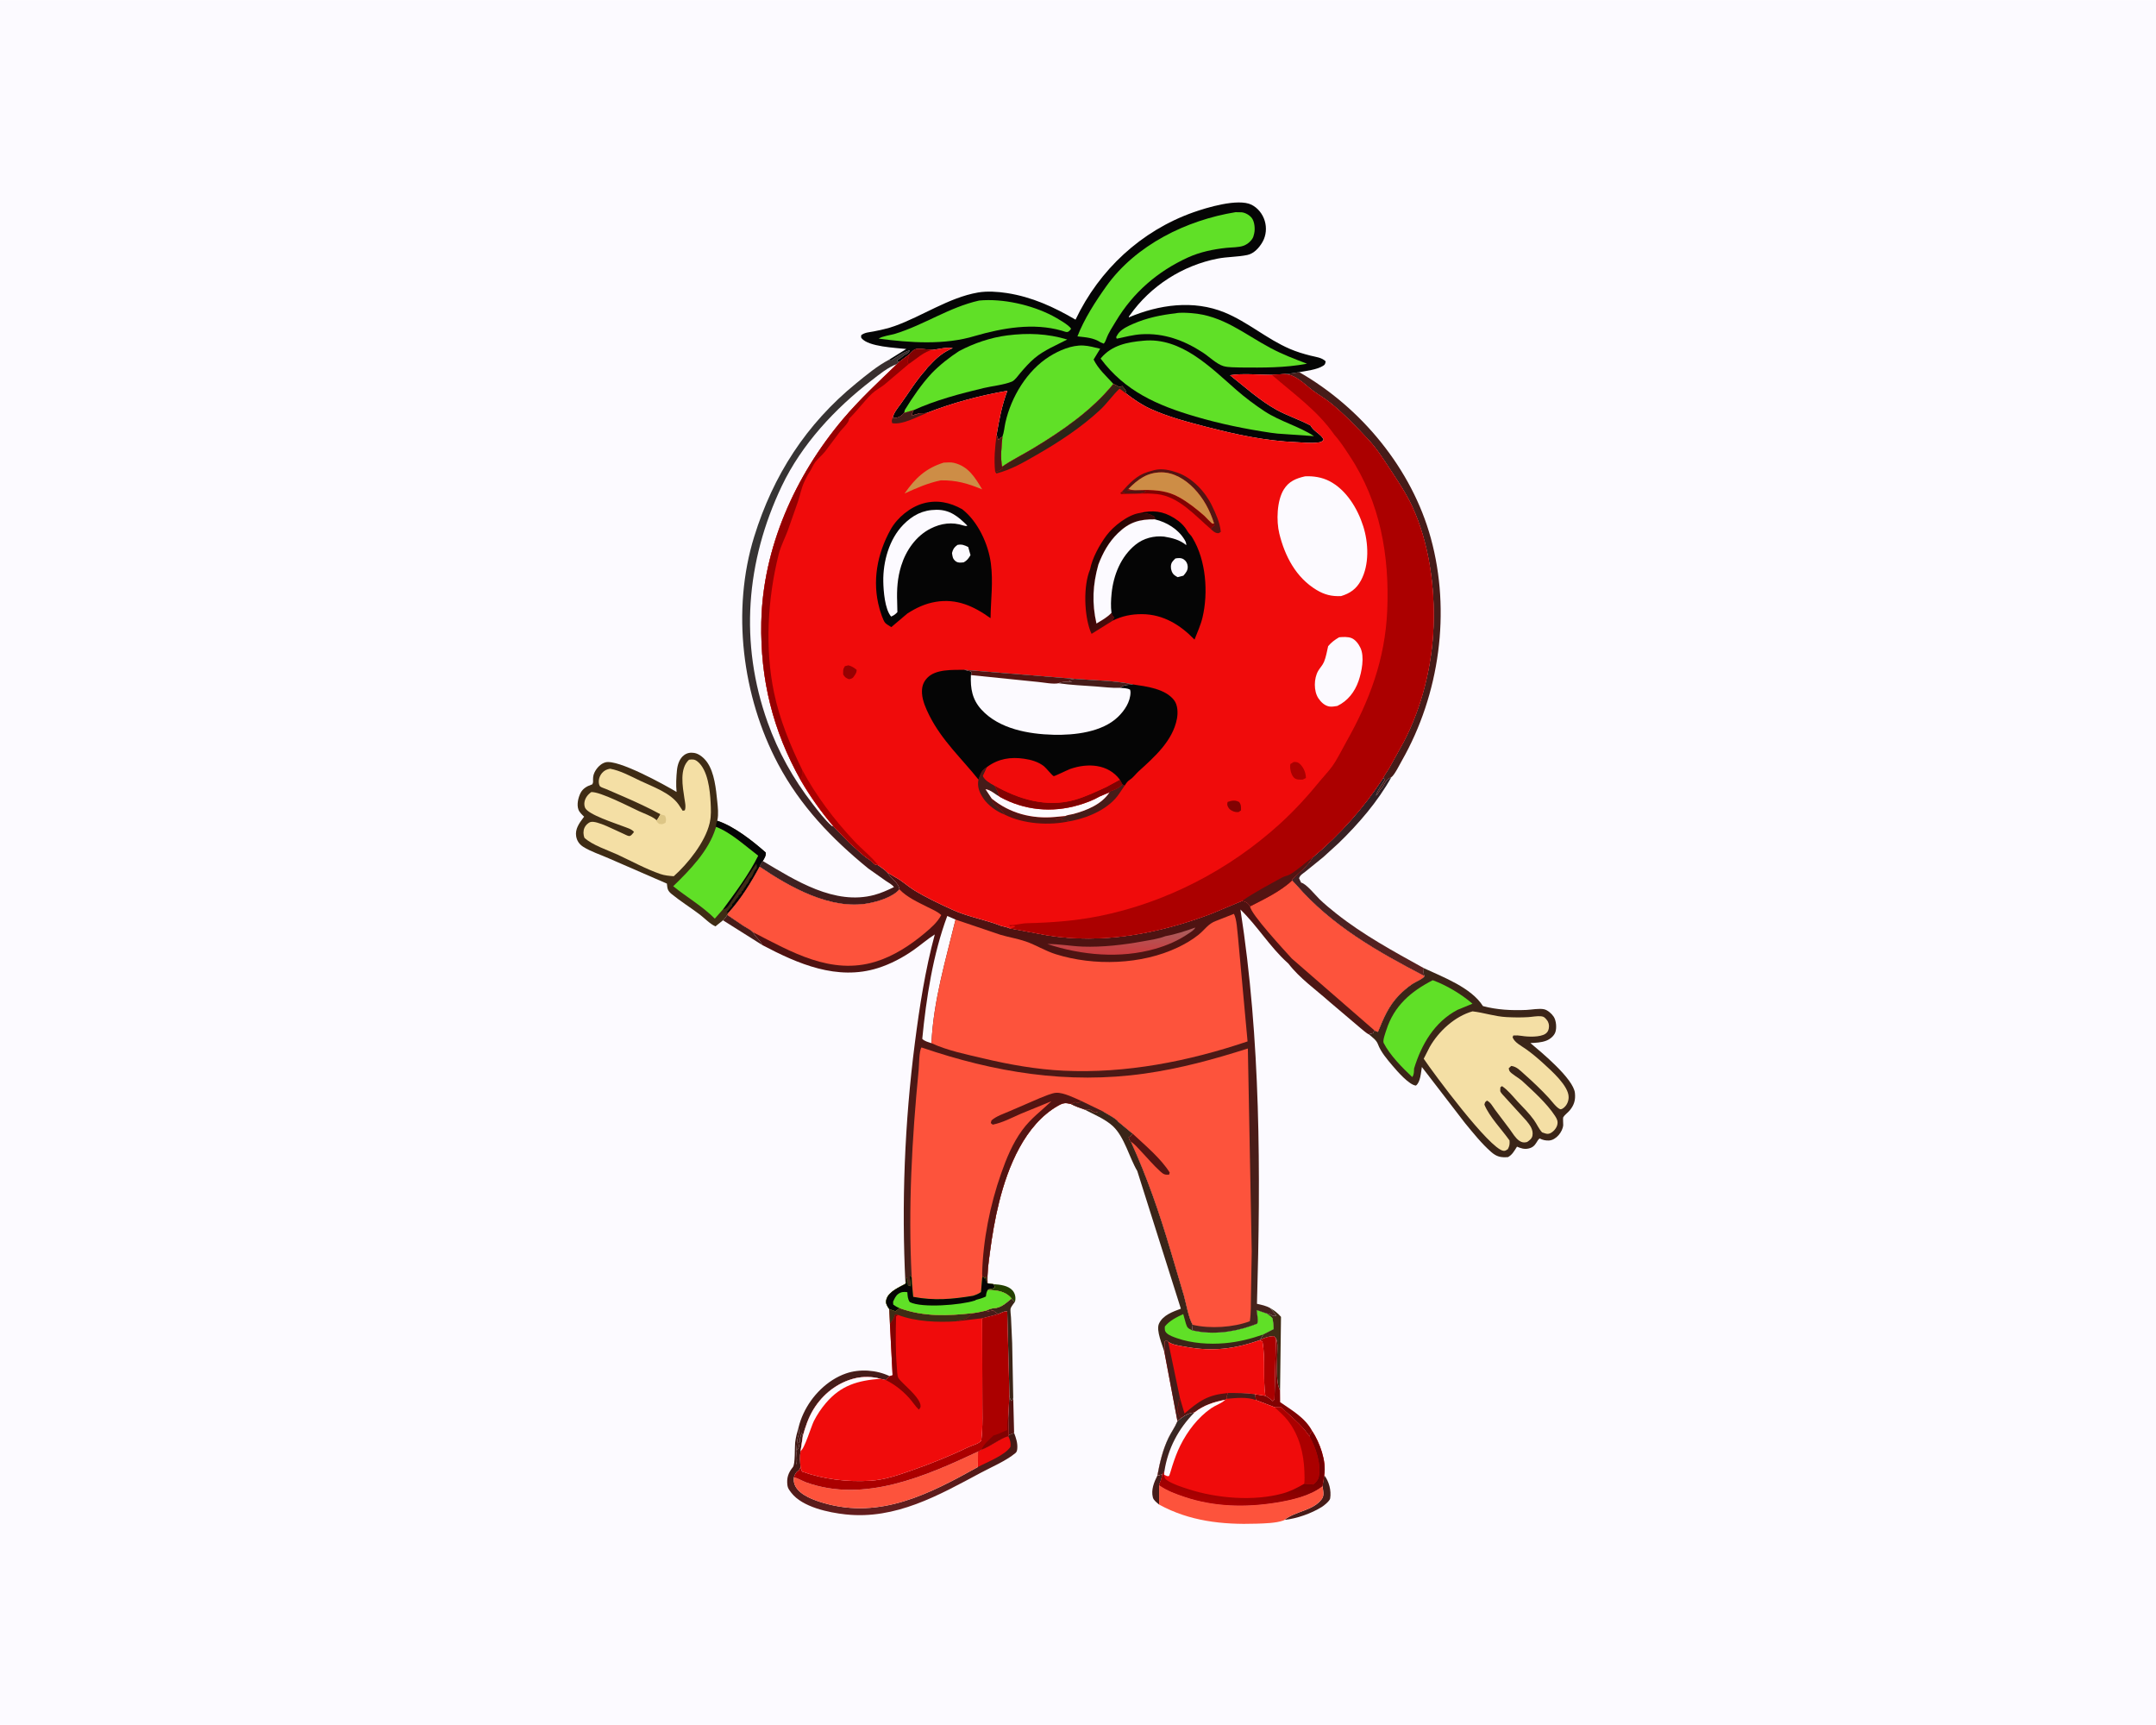 <svg version="1.1" xmlns="http://www.w3.org/2000/svg" style="display: block;" viewBox="0 0 2048 1638" width="1280" height="1024">
<defs>
	<linearGradient id="Gradient1" gradientUnits="userSpaceOnUse" x1="1292.15" y1="929.043" x2="1282.57" y2="740.649">
		<stop class="stop0" offset="0" stop-opacity="1" stop-color="rgb(90,34,32)"/>
		<stop class="stop1" offset="1" stop-opacity="1" stop-color="rgb(45,31,36)"/>
	</linearGradient>
	<linearGradient id="Gradient2" gradientUnits="userSpaceOnUse" x1="854.953" y1="1376.56" x2="861.638" y2="1432.46">
		<stop class="stop0" offset="0" stop-opacity="1" stop-color="rgb(64,24,20)"/>
		<stop class="stop1" offset="1" stop-opacity="1" stop-color="rgb(100,29,30)"/>
	</linearGradient>
	<linearGradient id="Gradient3" gradientUnits="userSpaceOnUse" x1="939.612" y1="642.814" x2="700.342" y2="540.996">
		<stop class="stop0" offset="0" stop-opacity="1" stop-color="rgb(67,22,22)"/>
		<stop class="stop1" offset="1" stop-opacity="1" stop-color="rgb(54,53,53)"/>
	</linearGradient>
	<linearGradient id="Gradient4" gradientUnits="userSpaceOnUse" x1="1116.99" y1="1372.44" x2="1108.86" y2="1367.17">
		<stop class="stop0" offset="0" stop-opacity="1" stop-color="rgb(69,31,28)"/>
		<stop class="stop1" offset="1" stop-opacity="1" stop-color="rgb(52,42,39)"/>
	</linearGradient>
	<linearGradient id="Gradient5" gradientUnits="userSpaceOnUse" x1="1183.71" y1="1391.73" x2="1175.77" y2="1430.86">
		<stop class="stop0" offset="0" stop-opacity="1" stop-color="rgb(115,0,1)"/>
		<stop class="stop1" offset="1" stop-opacity="1" stop-color="rgb(172,0,1)"/>
	</linearGradient>
	<linearGradient id="Gradient6" gradientUnits="userSpaceOnUse" x1="995.89" y1="811.441" x2="1049.75" y2="1277.32">
		<stop class="stop0" offset="0" stop-opacity="1" stop-color="rgb(81,15,15)"/>
		<stop class="stop1" offset="1" stop-opacity="1" stop-color="rgb(69,37,30)"/>
	</linearGradient>
	<linearGradient id="Gradient7" gradientUnits="userSpaceOnUse" x1="1070.32" y1="904.414" x2="1070.62" y2="885.145">
		<stop class="stop0" offset="0" stop-opacity="1" stop-color="rgb(202,61,64)"/>
		<stop class="stop1" offset="1" stop-opacity="1" stop-color="rgb(174,89,89)"/>
	</linearGradient>
	<linearGradient id="Gradient8" gradientUnits="userSpaceOnUse" x1="1004.46" y1="403.528" x2="1011.64" y2="412.71">
		<stop class="stop0" offset="0" stop-opacity="1" stop-color="rgb(71,28,18)"/>
		<stop class="stop1" offset="1" stop-opacity="1" stop-color="rgb(40,38,25)"/>
	</linearGradient>
	<linearGradient id="Gradient9" gradientUnits="userSpaceOnUse" x1="1038.16" y1="527.466" x2="1078.99" y2="553.446">
		<stop class="stop0" offset="0" stop-opacity="1" stop-color="rgb(33,3,2)"/>
		<stop class="stop1" offset="1" stop-opacity="1" stop-color="rgb(77,12,12)"/>
	</linearGradient>
</defs>
<path transform="translate(0,0)" fill="rgb(252,250,255)" d="M -0 -0 L 2048 0 L 2048 1638 L -0 1638 L -0 -0 z"/>
<path transform="translate(0,0)" fill="rgb(70,28,25)" d="M 1099.4 1401.28 L 1104.19 1400.16 C 1103.48 1403.77 1102.42 1406.97 1101.04 1410.38 L 1101.02 1428.82 C 1098.95 1427.06 1095.81 1424.79 1095.12 1422.1 C 1093.26 1414.85 1096.22 1407.6 1099.4 1401.28 z"/>
<path transform="translate(0,0)" fill="rgb(35,64,0)" d="M 943.941 1219.53 C 949.788 1219.86 957.748 1220.75 961.865 1225.5 C 964.175 1228.17 964.961 1231.73 964.377 1235.17 L 964.134 1236.16 C 962.983 1235.8 961.72 1234.04 960.864 1233.14 L 959.906 1232.03 C 954.382 1226 945.784 1225.05 938.162 1225.05 C 939.362 1224.19 938.94 1224.26 940.145 1224.08 C 942.136 1223.77 943.197 1223.77 944.907 1222.5 L 943.941 1219.53 z"/>
<path transform="translate(0,0)" fill="rgb(84,20,18)" d="M 958.869 1324.49 C 959.259 1327.24 959.002 1328.49 961 1330.49 C 962.035 1329.22 962.178 1328.92 962.476 1327.31 L 963.313 1360.84 L 958.12 1362.9 L 957.755 1346.22 L 958.869 1324.49 z"/>
<path transform="translate(0,0)" fill="rgb(70,28,25)" d="M 690.886 868.8 L 706.538 879.362 C 709.314 881.111 713.137 882.934 715.408 885.243 C 717.678 890.061 721.907 892.495 724.213 897.468 L 686.774 873.9 C 688.555 872.425 689.592 870.691 690.886 868.8 z"/>
<path transform="translate(0,0)" fill="rgb(70,28,25)" d="M 1257.89 1400.95 C 1262.49 1406.83 1264.75 1415.54 1263.53 1423.04 C 1263.15 1425.37 1257.77 1429.74 1255.74 1431.01 C 1245.67 1437.3 1231.88 1442.16 1220.07 1443.42 C 1230.16 1435.1 1247.65 1434.71 1255.67 1423.48 C 1258.17 1419.98 1256.8 1415.33 1256.25 1411.34 L 1257.89 1400.95 z"/>
<path transform="translate(0,0)" fill="rgb(63,44,21)" d="M 1206.74 1242.31 C 1210.84 1244.73 1213.7 1246.94 1216.84 1250.54 L 1215.93 1320.49 C 1211.55 1311.84 1213.17 1294.38 1213.3 1284.58 C 1213.36 1279.97 1213.91 1275.16 1212.07 1270.84 L 1210 1268.8 C 1204.99 1269.05 1201.55 1270.26 1197 1272.3 L 1200.03 1267.29 L 1200.05 1267.12 L 1209.8 1262.13 C 1209.54 1259.84 1209.49 1253.46 1208.5 1251.72 C 1207.85 1250.59 1204.24 1248.2 1203.1 1247.26 C 1205.4 1247.46 1206.78 1248.21 1208.74 1249.32 C 1210.02 1250.04 1211.05 1249.57 1212.47 1249.41 L 1206.74 1242.31 z"/>
<path transform="translate(0,0)" fill="rgb(59,37,24)" d="M 960.864 1233.14 C 961.72 1234.04 962.983 1235.8 964.134 1236.16 C 963.107 1237.75 960.462 1240.83 960.035 1242.5 C 959.508 1244.57 960.269 1248.7 960.36 1251.04 L 961.466 1275.44 L 962.476 1327.31 C 962.178 1328.92 962.035 1329.22 961 1330.49 C 959.002 1328.49 959.259 1327.24 958.869 1324.49 L 956.793 1245.5 C 954.42 1244.71 950.545 1246.97 948.148 1247.88 C 946.787 1247.22 945.746 1246.56 944.63 1245.55 L 943.5 1244.51 L 938.043 1245.55 L 937.171 1244.51 L 937.184 1244.28 C 939.372 1243.44 941.538 1242.53 943.902 1242.39 C 951.114 1242 955.422 1237.48 960.864 1233.14 z"/>
<path transform="translate(0,0)" fill="rgb(129,2,2)" d="M 1212.07 1270.84 C 1213.91 1275.16 1213.36 1279.97 1213.3 1284.58 C 1213.17 1294.38 1211.55 1311.84 1215.93 1320.49 L 1216.03 1331.57 C 1227.14 1339.25 1239.94 1346.53 1246.47 1358.96 C 1245.09 1360.83 1244.24 1361.97 1244.05 1364.38 L 1243.55 1363.67 L 1242.7 1362.5 C 1235.33 1352.05 1226.55 1345.84 1217.72 1337.07 L 1217.25 1336.59 L 1210.8 1336.38 L 1193.03 1329.6 L 1192.07 1324.07 L 1201.97 1325.54 C 1204.41 1327.09 1206.98 1328.52 1209 1330.62 L 1210.66 1328.94 L 1212.07 1270.84 z"/>
<path transform="translate(0,0)" fill="rgb(171,0,0)" d="M 1197 1272.3 C 1201.55 1270.26 1204.99 1269.05 1210 1268.8 L 1212.07 1270.84 L 1210.66 1328.94 L 1209 1330.62 C 1206.98 1328.52 1204.41 1327.09 1201.97 1325.54 C 1199.51 1308.63 1202.25 1290.96 1199.2 1274 L 1196.45 1272.76 L 1197 1272.3 z"/>
<path transform="translate(0,0)" fill="rgb(70,28,25)" d="M 758.464 1355.95 C 759.528 1351.34 761.171 1346.79 763.153 1342.5 C 770.96 1325.59 785.826 1310.51 803.553 1304.32 C 816.577 1299.78 832.716 1300.9 845.07 1306.88 L 841.272 1310.51 L 836.219 1309.35 C 828.697 1307.18 819.583 1307.1 812 1308.95 C 795.466 1313 781.595 1323.98 772.712 1338.47 C 767.953 1346.23 764.993 1355.03 762.621 1363.77 C 762.317 1362.57 762.007 1361.67 761.5 1360.51 L 760.755 1363 C 760.326 1364.9 760.788 1364 760.112 1365.35 C 759.512 1366.55 759.892 1367.67 760 1369 L 758.51 1370.5 L 759 1373.5 C 758.521 1374.86 758.237 1375.85 757.192 1376.91 L 756.51 1377.5 L 756.756 1381.28 C 756.747 1383.98 757.598 1388.5 756.25 1390.75 C 756.243 1386.46 755.936 1382 756.418 1377.74 C 756.967 1372.89 756.886 1368.15 758.324 1363.41 C 759.091 1360.89 759.118 1359.41 758.634 1356.79 L 758.464 1355.95 z"/>
<path transform="translate(0,0)" fill="url(#Gradient1)" d="M 1313.65 739.073 L 1315.72 739.699 C 1312.97 745.45 1308.96 749.084 1307 755.5 C 1308.01 754.541 1308.79 753.718 1309.5 752.51 L 1311.01 750.005 C 1312.12 748.626 1312.91 748.26 1313.76 746.565 C 1314.59 744.908 1315.51 743.551 1316.51 742 C 1317.8 740.001 1318.83 739.415 1320.9 738.344 L 1321.64 737.969 C 1308.94 760.915 1290.48 782.283 1271.75 800.445 L 1256.99 813.897 L 1239.91 827.738 C 1237.54 829.632 1234.77 831.031 1233.99 834 L 1235.94 838.145 C 1240.61 838.881 1249.74 850.316 1253.44 853.866 C 1258.46 858.693 1263.86 863.177 1269.33 867.496 C 1295.46 888.133 1323.55 903.272 1352.49 919.332 C 1352.35 921.939 1351.87 924.544 1353.16 926.919 C 1308.15 903.498 1265.05 879.111 1231.3 840.215 L 1227.3 836.013 L 1226.98 835.36 C 1233.5 828.789 1242.19 822.25 1246.83 814.244 C 1272.85 792.346 1295.13 767.504 1313.65 739.073 z"/>
<path transform="translate(0,0)" fill="url(#Gradient2)" d="M 758.464 1355.95 L 758.634 1356.79 C 759.118 1359.41 759.091 1360.89 758.324 1363.41 C 756.886 1368.15 756.967 1372.89 756.418 1377.74 C 755.936 1382 756.243 1386.46 756.25 1390.75 C 757.598 1388.5 756.747 1383.98 756.756 1381.28 L 756.51 1377.5 L 757.192 1376.91 C 758.237 1375.85 758.521 1374.86 759 1373.5 L 758.51 1370.5 L 760 1369 C 759.892 1367.67 759.512 1366.55 760.112 1365.35 C 760.788 1364 760.326 1364.9 760.755 1363 L 761.5 1360.51 C 762.007 1361.67 762.317 1362.57 762.621 1363.77 L 760.501 1377.91 C 759.551 1383.21 759.927 1387.99 760.419 1393.32 C 759.569 1395.19 759.604 1395.85 757.862 1396.98 C 755.874 1398.27 754.812 1400.71 754.169 1402.92 C 753.816 1406.08 754.012 1408.47 755.5 1411.33 C 760.091 1420.16 773.742 1424.86 782.763 1427.45 C 836.563 1442.93 882.987 1418.6 928.864 1393.18 L 929.121 1378.49 L 932.345 1376.69 C 941.313 1373.34 949.161 1366.53 957.83 1363.74 L 958.12 1362.9 L 963.313 1360.84 C 965.223 1365.8 966.81 1370.59 966.299 1376 C 966.171 1377.36 965.773 1378.91 964.707 1379.8 C 955.68 1387.37 942.041 1393.06 931.619 1398.65 C 891.377 1420.23 850.668 1443.22 803.385 1438.19 C 787.139 1436.46 762.168 1431.23 751.69 1417.66 L 750.831 1416.5 C 749.399 1414.59 748.281 1412.98 747.974 1410.54 C 747.095 1403.56 748.775 1398.67 753.138 1393.29 C 755.54 1390.33 754.784 1374.77 755.308 1370.07 C 755.838 1365.31 757.119 1360.53 758.464 1355.95 z"/>
<path transform="translate(0,0)" fill="rgb(240,11,11)" d="M 932.345 1376.69 C 941.313 1373.34 949.161 1366.53 957.83 1363.74 C 959.418 1367.48 960.366 1369.85 959.845 1374 C 954.576 1382.08 937.577 1388.5 928.864 1393.18 L 929.121 1378.49 L 932.345 1376.69 z"/>
<path transform="translate(0,0)" fill="rgb(253,83,60)" d="M 1101.04 1410.38 C 1108.26 1415.57 1116.74 1418.65 1125.11 1421.47 C 1153.28 1430.95 1183.18 1431.62 1212.36 1426.89 C 1226.66 1424.57 1244.77 1420.54 1256.25 1411.34 C 1256.8 1415.33 1258.17 1419.98 1255.67 1423.48 C 1247.65 1434.71 1230.16 1435.1 1220.07 1443.42 L 1219.23 1443.94 C 1211.95 1446.51 1201.3 1446.72 1193.51 1446.98 C 1161.2 1448.06 1129.84 1444.64 1101.02 1428.82 L 1101.04 1410.38 z"/>
<path transform="translate(0,0)" fill="rgb(253,83,60)" d="M 754.169 1402.92 C 757.931 1403.76 762.124 1406.46 765.886 1407.81 C 820.95 1427.59 879.472 1401.81 929.121 1378.49 L 928.864 1393.18 C 882.987 1418.6 836.563 1442.93 782.763 1427.45 C 773.742 1424.86 760.091 1420.16 755.5 1411.33 C 754.012 1408.47 753.816 1406.08 754.169 1402.92 z"/>
<path transform="translate(0,0)" fill="rgb(70,28,25)" d="M 1219.71 355.062 C 1224.65 354.827 1229.32 354.19 1234.18 353.282 C 1293.09 386.993 1341.1 445.084 1359.14 510.877 C 1378.34 580.895 1367.54 659.15 1331.7 722.167 C 1329.83 725.447 1324.5 736.241 1321.64 737.969 L 1320.9 738.344 C 1318.83 739.415 1317.8 740.001 1316.51 742 C 1315.51 743.551 1314.59 744.908 1313.76 746.565 C 1312.91 748.26 1312.12 748.626 1311.01 750.005 L 1309.5 752.51 C 1308.79 753.718 1308.01 754.541 1307 755.5 C 1308.96 749.084 1312.97 745.45 1315.72 739.699 L 1313.65 739.073 C 1315.25 735.546 1317.82 732.333 1319.78 728.978 L 1333.41 704.383 C 1350.64 671.448 1360.32 632.017 1361.7 594.875 C 1363.09 557.258 1357.37 515.382 1341.51 480.988 C 1335.84 468.696 1328.44 457.714 1321.05 446.459 C 1314.47 436.45 1307.91 426.037 1299.73 417.265 C 1288.52 405.252 1276.3 392.515 1263.47 382.243 C 1258.15 377.986 1252.35 374.741 1246.96 370.685 C 1238.46 364.298 1230.85 355.501 1219.71 355.062 z"/>
<path transform="translate(0,0)" fill="rgb(59,37,24)" d="M 1029.91 1053.51 C 1031.48 1053.51 1034.3 1053.08 1035.55 1053.91 C 1037.09 1054.94 1038.84 1055.7 1040.5 1056.51 L 1041.51 1056.09 C 1043.15 1055.55 1044.35 1055.65 1046.03 1055.71 C 1047.23 1055.76 1046.69 1055.77 1048.03 1055.58 C 1050.6 1057.16 1061.12 1062.72 1062.22 1065.22 L 1076.05 1076.67 L 1075.54 1077.27 C 1074.32 1078.69 1073.94 1079.34 1072.12 1080 C 1072.72 1081.57 1073.06 1083.15 1074.35 1084.27 C 1089.68 1117.9 1101.43 1151.96 1111.9 1187.38 L 1124.66 1230.4 C 1127.01 1238.73 1128.81 1250.77 1132.93 1258.09 L 1132.38 1263.36 L 1137 1264.22 C 1156.13 1267.73 1176.51 1264.01 1194.31 1256.96 C 1195.3 1253.17 1194.08 1247.96 1193.68 1244.06 L 1203.1 1247.26 C 1204.24 1248.2 1207.85 1250.59 1208.5 1251.72 C 1209.49 1253.46 1209.54 1259.84 1209.8 1262.13 L 1200.05 1267.12 L 1200.03 1267.29 L 1197 1272.3 L 1196.45 1272.76 C 1172.76 1281.01 1152.39 1283.63 1127.46 1279.22 C 1122.38 1278.32 1116.42 1277.7 1111.74 1275.46 C 1111 1275.11 1110.33 1274.72 1109.66 1274.25 L 1108 1273 L 1106.34 1274.05 L 1106.12 1284.3 C 1104.36 1277.26 1097.9 1263.6 1100.95 1256.95 C 1104.64 1248.9 1114.09 1245.66 1121.71 1242.8 L 1080.59 1112.92 L 1080.36 1112.11 C 1072.72 1099.31 1068.27 1079.95 1057.26 1069.53 C 1050.11 1062.78 1038.62 1058.04 1029.91 1053.51 z"/>
<path transform="translate(0,0)" fill="rgb(96,224,39)" d="M 1132.38 1263.36 L 1137 1264.22 C 1156.13 1267.73 1176.51 1264.01 1194.31 1256.96 C 1195.3 1253.17 1194.08 1247.96 1193.68 1244.06 L 1203.1 1247.26 C 1204.24 1248.2 1207.85 1250.59 1208.5 1251.72 C 1209.49 1253.46 1209.54 1259.84 1209.8 1262.13 L 1200.05 1267.12 L 1200.03 1267.29 C 1188.13 1271.44 1176.06 1274.47 1163.46 1275.56 C 1148.66 1276.83 1132.14 1275.74 1118.06 1270.82 C 1114.94 1269.74 1110.46 1268.24 1108.12 1265.87 C 1106.18 1263.91 1106.38 1262.25 1106.5 1259.69 C 1110.89 1254.2 1117.7 1250.81 1123.97 1247.93 L 1126.5 1256.97 C 1127.86 1261.26 1128.53 1261.31 1132.38 1263.36 z"/>
<path transform="translate(0,0)" fill="rgb(171,0,0)" d="M 948.148 1247.88 C 950.545 1246.97 954.42 1244.71 956.793 1245.5 L 958.869 1324.49 L 957.755 1346.22 L 958.12 1362.9 L 957.83 1363.74 C 949.161 1366.53 941.313 1373.34 932.345 1376.69 L 929.121 1378.49 C 879.472 1401.81 820.95 1427.59 765.886 1407.81 C 762.124 1406.46 757.931 1403.76 754.169 1402.92 C 754.812 1400.71 755.874 1398.27 757.862 1396.98 C 759.604 1395.85 759.569 1395.19 760.419 1393.32 L 761.897 1397.5 C 782.861 1404.92 804.742 1407.5 826.865 1406.18 C 839.974 1405.4 853.036 1400.89 865.368 1396.58 C 884.217 1390 902.477 1382.68 920.465 1374.02 C 924.478 1372.09 929.164 1371.46 932.096 1368.15 C 933.845 1354.36 933.03 1339.82 933.133 1325.93 L 932.967 1251.86 L 948.148 1247.88 z"/>
<path transform="translate(0,0)" fill="rgb(129,2,2)" d="M 943.755 1363.2 C 948.235 1362.04 952.575 1359.81 956.824 1357.98 C 956.857 1354.69 956.416 1350.37 957.403 1347.25 L 957.755 1346.22 L 958.12 1362.9 L 957.83 1363.74 C 949.161 1366.53 941.313 1373.34 932.345 1376.69 C 933.897 1371.89 940.132 1366.67 943.755 1363.2 z"/>
<path transform="translate(0,0)" fill="rgb(240,11,11)" d="M 1196.45 1272.76 L 1199.2 1274 C 1202.25 1290.96 1199.51 1308.63 1201.97 1325.54 L 1192.07 1324.07 C 1183.55 1322.8 1175.07 1322.89 1166.47 1322.87 C 1165.76 1324.83 1164.9 1326.25 1165.24 1328.34 L 1163.98 1329.25 C 1152.94 1331.49 1143.78 1334.25 1134.74 1341.27 C 1129.34 1342.11 1126.4 1343.45 1122.08 1346.79 L 1118.45 1349.57 L 1106.12 1284.3 L 1106.34 1274.05 L 1108 1273 L 1109.66 1274.25 C 1110.33 1274.72 1111 1275.11 1111.74 1275.46 C 1116.42 1277.7 1122.38 1278.32 1127.46 1279.22 C 1152.39 1283.63 1172.76 1281.01 1196.45 1272.76 z"/>
<path transform="translate(0,0)" fill="rgb(84,20,18)" d="M 1120.83 1327.64 L 1125.17 1342.34 C 1139.47 1330.12 1147.36 1324.6 1166.47 1322.87 C 1165.76 1324.83 1164.9 1326.25 1165.24 1328.34 L 1163.98 1329.25 C 1152.94 1331.49 1143.78 1334.25 1134.74 1341.27 C 1129.34 1342.11 1126.4 1343.45 1122.08 1346.79 C 1119.13 1344.16 1120.39 1343.32 1118.51 1340.5 C 1118.51 1338.05 1118.12 1336.58 1119.5 1334.51 C 1119.3 1331.96 1120.04 1330.01 1120.83 1327.64 z"/>
<path transform="translate(0,0)" fill="rgb(70,28,25)" d="M 1106.12 1284.3 L 1106.34 1274.05 L 1108 1273 L 1109.66 1274.25 L 1120.83 1327.64 C 1120.04 1330.01 1119.3 1331.96 1119.5 1334.51 C 1118.12 1336.58 1118.51 1338.05 1118.51 1340.5 C 1120.39 1343.32 1119.13 1344.16 1122.08 1346.79 L 1118.45 1349.57 L 1106.12 1284.3 z"/>
<path transform="translate(0,0)" fill="url(#Gradient3)" d="M 844.471 341.497 L 846.344 342.301 C 851.859 338.927 857.872 334.29 864.094 332.509 C 863.958 333.643 862.503 335.079 861.505 335.75 L 859.505 336.75 C 857.504 337.987 856.272 339.638 854 340.755 L 852.51 341.5 L 852.364 342.744 L 854.08 343.61 L 852.204 345.553 L 852.125 345.535 C 834.444 362.628 816.455 379.281 800.565 398.116 C 755.355 451.705 724.553 520.262 723.18 591 C 722.133 644.976 734.181 693.848 760.663 740.91 C 769.772 756.523 779.973 770.863 791.69 784.644 L 807.016 800.43 C 813.041 805.611 818.709 811.765 825.397 815.999 C 827.31 817.21 828.895 818.996 830.468 820.612 L 834.165 821.625 C 836.782 823.661 840.822 826.016 842.898 828.484 C 845.862 833.989 853.809 838.219 854.387 844.498 C 848.162 851.815 834.558 855.931 825.341 857.704 C 789.459 864.607 750.257 842.426 721.527 822.985 C 722.171 820.682 723.108 819.39 724.574 817.582 C 755.543 836.058 792.773 859.895 830.5 849.812 C 836.994 848.076 843.147 845.288 849.175 842.362 C 847.386 839.865 843.896 838.106 841.334 836.376 L 824.732 824.646 C 790.024 796.334 760.338 765.393 739.139 725.519 C 705.002 661.305 694.715 579.42 716.435 509.427 C 734.516 451.158 765.779 402.606 813.247 363.908 C 822.949 355.999 833.34 347.311 844.471 341.497 z"/>
<path transform="translate(0,0)" fill="rgb(252,250,255)" d="M 791.69 784.644 L 790.165 784.346 C 783.206 778.182 777.46 770.469 771.774 763.141 C 753.568 739.677 739.137 713.819 729.154 685.841 C 702.345 610.71 708.473 533.123 742.625 461.443 C 761.522 421.781 793.267 387.706 827.884 361.13 C 835.321 355.42 843.242 348.692 852.125 345.535 C 834.444 362.628 816.455 379.281 800.565 398.116 C 755.355 451.705 724.553 520.262 723.18 591 C 722.133 644.976 734.181 693.848 760.663 740.91 C 769.772 756.523 779.973 770.863 791.69 784.644 z"/>
<path transform="translate(0,0)" fill="rgb(240,11,11)" d="M 1166.47 1322.87 C 1175.07 1322.89 1183.55 1322.8 1192.07 1324.07 L 1193.03 1329.6 L 1210.8 1336.38 L 1217.25 1336.59 L 1217.72 1337.07 C 1226.55 1345.84 1235.33 1352.05 1242.7 1362.5 L 1243.55 1363.67 L 1244.05 1364.38 C 1244.24 1361.97 1245.09 1360.83 1246.47 1358.96 C 1253.68 1370.16 1260.13 1387.44 1257.89 1400.95 L 1256.25 1411.34 C 1244.77 1420.54 1226.66 1424.57 1212.36 1426.89 C 1183.18 1431.62 1153.28 1430.95 1125.11 1421.47 C 1116.74 1418.65 1108.26 1415.57 1101.04 1410.38 C 1102.42 1406.97 1103.48 1403.77 1104.19 1400.16 L 1099.4 1401.28 C 1101.74 1388.82 1104.48 1376.81 1110.05 1365.32 C 1112.55 1360.16 1116.04 1355.49 1118.21 1350.19 L 1118.45 1349.57 L 1122.08 1346.79 C 1126.4 1343.45 1129.34 1342.11 1134.74 1341.27 C 1143.78 1334.25 1152.94 1331.49 1163.98 1329.25 L 1165.24 1328.34 C 1164.9 1326.25 1165.76 1324.83 1166.47 1322.87 z"/>
<path transform="translate(0,0)" fill="rgb(70,28,25)" d="M 1166.47 1322.87 C 1175.07 1322.89 1183.55 1322.8 1192.07 1324.07 L 1193.03 1329.6 C 1184.54 1326.38 1174.14 1327.64 1165.24 1328.34 C 1164.9 1326.25 1165.76 1324.83 1166.47 1322.87 z"/>
<path transform="translate(0,0)" fill="rgb(171,0,0)" d="M 1210.8 1336.38 L 1217.25 1336.59 L 1217.72 1337.07 C 1226.55 1345.84 1235.33 1352.05 1242.7 1362.5 L 1243.55 1363.67 L 1244.05 1364.38 C 1249.8 1374.41 1255.25 1390.9 1252.72 1402.5 C 1252.03 1405.66 1249.89 1407.76 1247.5 1409.75 L 1238.92 1409.07 C 1239.36 1405.28 1239.19 1401.31 1239.06 1397.5 C 1238.48 1380.35 1234.13 1363.07 1223.51 1349.24 C 1219.91 1344.55 1215.09 1340.43 1210.8 1336.38 z"/>
<path transform="translate(0,0)" fill="rgb(252,250,255)" d="M 1163.98 1329.25 L 1162.84 1330.23 C 1159.24 1333.18 1154.35 1334.68 1150.46 1337.38 C 1137.86 1346.11 1128 1359.09 1121.21 1372.7 C 1118.09 1378.95 1115.74 1385.48 1113.59 1392.12 C 1113.34 1392.89 1110.84 1401.45 1110.5 1401.66 C 1109.93 1402 1109.17 1401.73 1108.5 1401.76 L 1105.52 1400.33 L 1106.08 1397.21 L 1104.19 1400.16 L 1099.4 1401.28 C 1101.74 1388.82 1104.48 1376.81 1110.05 1365.32 C 1112.55 1360.16 1116.04 1355.49 1118.21 1350.19 L 1118.45 1349.57 L 1122.08 1346.79 C 1126.4 1343.45 1129.34 1342.11 1134.74 1341.27 C 1143.78 1334.25 1152.94 1331.49 1163.98 1329.25 z"/>
<path transform="translate(0,0)" fill="url(#Gradient4)" d="M 1122.08 1346.79 C 1126.4 1343.45 1129.34 1342.11 1134.74 1341.27 C 1119.44 1356.61 1109.36 1375.66 1106.08 1397.21 L 1104.19 1400.16 L 1099.4 1401.28 C 1101.74 1388.82 1104.48 1376.81 1110.05 1365.32 C 1112.55 1360.16 1116.04 1355.49 1118.21 1350.19 L 1118.45 1349.57 L 1122.08 1346.79 z"/>
<path transform="translate(0,0)" fill="url(#Gradient5)" d="M 1246.47 1358.96 C 1253.68 1370.16 1260.13 1387.44 1257.89 1400.95 L 1256.25 1411.34 C 1244.77 1420.54 1226.66 1424.57 1212.36 1426.89 C 1183.18 1431.62 1153.28 1430.95 1125.11 1421.47 C 1116.74 1418.65 1108.26 1415.57 1101.04 1410.38 C 1102.42 1406.97 1103.48 1403.77 1104.19 1400.16 L 1106.08 1397.21 L 1105.52 1400.33 C 1106.43 1403.94 1106.39 1404.53 1109.72 1406.52 C 1115.54 1410 1122.58 1412.16 1129 1414.24 C 1155.89 1422.95 1191.02 1425.89 1218.57 1418.26 C 1225.74 1416.28 1232.54 1412.83 1238.92 1409.07 L 1247.5 1409.75 C 1249.89 1407.76 1252.03 1405.66 1252.72 1402.5 C 1255.25 1390.9 1249.8 1374.41 1244.05 1364.38 C 1244.24 1361.97 1245.09 1360.83 1246.47 1358.96 z"/>
<path transform="translate(0,0)" fill="rgb(63,44,21)" d="M 686.774 873.9 L 679.617 879.669 C 674.545 877.499 669.013 871.656 664.506 868.252 C 655.79 861.671 646.252 855.744 637.84 848.843 C 634.421 846.038 633.955 844.09 633.562 839.792 L 633.5 839.051 L 578.208 815.019 C 570.488 811.572 561.082 808.598 554 804.084 C 550.315 801.736 547.989 798.376 547.287 794.031 C 546.204 787.339 550.113 781.756 553.905 776.75 L 554.86 775.5 C 552.914 773.624 550.44 771.37 549.473 768.783 C 547.677 763.978 549.276 757.211 551.527 752.873 C 553.62 748.838 557.451 746.556 561.618 745.133 L 562.5 744.847 C 563.202 743.736 563.372 743.157 563.352 741.834 C 563.307 738.808 563.297 736.533 564.596 733.721 C 566.533 729.53 570.433 725.163 575.014 723.886 C 586.89 720.576 631.516 745.315 642.692 752.006 C 642.004 745.339 642.372 738.08 643.043 731.4 C 643.573 726.125 645.408 720.249 649.852 716.988 C 652.755 714.858 655.978 714.358 659.5 714.936 C 664.372 715.735 669.029 719.959 671.761 723.847 C 678.659 733.662 680.129 749.194 681.319 760.82 C 681.902 766.512 682.65 772.981 681.484 778.628 L 681.317 779.344 C 697.03 784.441 714.942 798.482 727.336 809.5 C 727.793 812.537 726.11 815.068 724.574 817.582 C 723.108 819.39 722.171 820.682 721.527 822.985 C 713.199 838.478 703.972 853.438 692.132 866.542 L 690.886 868.8 C 689.592 870.691 688.555 872.425 686.774 873.9 z"/>
<path transform="translate(0,0)" fill="rgb(5,5,5)" d="M 681.317 779.344 C 697.03 784.441 714.942 798.482 727.336 809.5 C 727.793 812.537 726.11 815.068 724.574 817.582 C 723.108 819.39 722.171 820.682 721.527 822.985 C 713.199 838.478 703.972 853.438 692.132 866.542 L 690.169 866.33 C 692.289 864.212 692.887 862.247 695.5 860 L 695.51 858.5 C 696.907 857.465 697.594 856.47 698.51 855 C 699.171 853.939 699.647 853.331 700.562 852.417 L 701.5 851.51 L 701.51 850.5 L 704.5 848 L 704.51 846.5 L 705.75 845.75 C 706.195 844.497 706.717 843.661 707.553 842.646 L 708.5 841.51 C 708.514 840.102 710.006 839.464 710.755 838 L 711.5 836.51 L 712.005 835.005 C 712.799 833.68 713.942 833.279 714.687 831.64 L 716.25 828.005 C 716.746 826.876 717.072 826.378 717.922 825.408 L 718.75 824.505 C 719.068 822.781 718.901 821.699 718.5 820 L 694.084 856.868 C 691.938 860.191 690.562 862.828 686.572 863.717 C 698.257 847.795 711.446 830.225 720.181 812.551 C 708.4 803.649 694.009 790.308 680.165 785.215 C 679.929 782.951 680.551 781.416 681.317 779.344 z"/>
<path transform="translate(0,0)" fill="rgb(96,224,39)" d="M 680.165 785.215 C 694.009 790.308 708.4 803.649 720.181 812.551 C 711.446 830.225 698.257 847.795 686.572 863.717 L 678.99 872.309 C 667.088 860.4 652.51 852.054 639.478 841.542 C 655.39 826.116 673.059 808.06 679.801 786.407 L 680.165 785.215 z"/>
<path transform="translate(0,0)" fill="rgb(244,223,165)" d="M 627.333 773.172 C 616.055 767.052 604.541 761.724 592.776 756.612 L 575.834 749.278 C 574.257 748.587 571.261 747.771 570.081 746.759 C 569.613 746.357 569.093 744.929 569.008 744.5 C 568.244 740.639 569.415 736.906 571.924 733.964 C 573.976 731.559 576.483 730.471 579.5 729.919 C 589.197 731.639 599.314 737.181 608.203 741.405 C 619.988 747.005 636.875 752.845 644.552 763.864 L 648.5 769.862 L 650.5 769.461 C 651.803 766.085 650.631 761.493 650.104 757.963 C 648.449 746.887 645.246 729.81 654.5 721.394 C 657.897 720.93 659.881 720.841 662.733 723.196 C 672.409 731.186 674.44 750.327 675.022 762 C 675.323 768.038 675.657 774.6 674.33 780.5 L 674.028 781.874 C 669.811 799.585 653.519 820.05 640.006 832.04 C 635.735 831.707 631.377 831.348 627.304 829.944 C 613.517 825.19 599.998 817.75 586.78 811.611 C 577.144 807.136 562.8 802.643 555.103 795.5 C 554.034 792.336 553.848 789.21 555.176 786.043 C 556.135 783.755 558.604 781.267 560.993 780.558 C 566.904 778.803 585.489 788.918 591.763 791.508 C 593.137 792.075 596.132 793.767 597.5 793.87 C 599.466 794.019 601.143 791.291 602.239 790 C 600.183 787.166 594.934 785.851 591.698 784.563 C 584.766 781.805 558.65 773.556 555.779 767.033 C 555.078 765.44 554.888 763.254 555.204 761.553 C 555.959 757.478 558.319 754.621 561.5 752.152 C 569.613 751.314 598.931 766.55 607.186 770.333 C 612.009 772.543 618.185 774.667 622.428 777.756 L 623.791 778.959 C 625.202 777.188 626.228 775.142 627.333 773.172 z"/>
<path transform="translate(0,0)" fill="rgb(221,198,134)" d="M 627.333 773.172 L 631.734 774.5 C 632.784 777.489 632.992 777.883 632.223 781.117 C 629.267 782.927 629.214 782.743 625.984 782.277 L 623.692 780.019 L 623.791 778.959 C 625.202 777.188 626.228 775.142 627.333 773.172 z"/>
<path transform="translate(0,0)" fill="rgb(59,37,24)" d="M 1352.49 919.332 C 1370.68 927.791 1397.71 937.926 1408.65 955.375 C 1422.19 958.989 1435.88 959.611 1449.82 959.046 C 1454.93 958.84 1461.98 957.339 1466.82 958.422 C 1470.18 959.174 1474.08 962.699 1475.91 965.527 C 1478.28 969.177 1478.84 976.048 1477.46 980.12 C 1476.23 983.776 1472.3 986.904 1468.82 988.232 C 1464.03 990.064 1458.82 990.234 1453.75 990.495 C 1464.39 999.411 1494.64 1024.37 1496.03 1037.92 C 1496.71 1044.56 1495.31 1049.36 1491.02 1054.53 C 1489.4 1056.48 1486.06 1058.92 1484.92 1060.95 C 1484.5 1061.69 1485 1067.15 1484.91 1068.42 C 1484.44 1074.77 1478.16 1082.62 1471.5 1083.04 C 1468.21 1083.24 1465.42 1082.55 1462.5 1081.1 C 1461.1 1082.19 1460.58 1083.22 1459.68 1084.71 C 1457.75 1087.92 1455.77 1089.8 1452.04 1090.64 C 1447.94 1091.57 1444.75 1090.47 1441 1088.9 L 1440.53 1089.66 C 1438.11 1093.4 1436.49 1096.55 1432.5 1098.81 C 1425.78 1099.36 1421.69 1098.51 1416.5 1093.96 C 1407.28 1085.88 1399.44 1075.95 1391.64 1066.52 L 1350.64 1013.22 C 1349.78 1018.3 1349.36 1027.62 1345 1030.88 C 1338.58 1030.34 1327.17 1017.21 1322.82 1012.06 C 1317.67 1005.96 1311.67 999.03 1308.89 991.515 C 1307.47 987.664 1303.57 984.979 1300.53 982.371 L 1300.94 981.842 C 1302.26 981.653 1303.22 981.434 1304.51 981 L 1305.47 978.37 C 1306.83 979.282 1307.38 979.47 1308.92 979.822 C 1314.31 966.753 1318.85 955.406 1328.98 944.982 C 1332.83 941.015 1337.09 937.454 1341.65 934.322 C 1344.39 932.434 1351.75 929.549 1353.16 926.919 C 1351.87 924.544 1352.35 921.939 1352.49 919.332 z"/>
<path transform="translate(0,0)" fill="rgb(96,224,39)" d="M 1360.96 930.798 C 1374.03 935.566 1388.21 944.029 1398.71 953.105 L 1384.36 959.009 C 1362.5 970.63 1350.24 991.841 1343.25 1014.68 C 1343.04 1017.74 1343.36 1020.26 1341.5 1022.79 C 1332.07 1013.97 1320.31 1002.06 1314.34 990.392 C 1313.2 988.168 1316.13 980.503 1316.93 978 C 1324.29 955.038 1340.22 941.502 1360.96 930.798 z"/>
<path transform="translate(0,0)" fill="rgb(244,223,165)" d="M 1398.78 960.368 C 1409.62 961.633 1420.04 965.268 1431 965.826 C 1437.78 966.171 1444.77 966.289 1451.54 965.871 C 1455.54 965.625 1459.98 964.67 1463.91 965.041 C 1466.61 965.295 1467.64 966.465 1469.29 968.5 C 1471.17 970.8 1471.79 973.585 1471.23 976.5 C 1470.8 978.754 1469.95 980.389 1468.02 981.691 C 1462.96 985.087 1451.43 984.675 1445.59 983.694 C 1442.77 983.221 1440.35 983.108 1437.5 983.291 L 1436.82 985 C 1438.69 990.085 1445.25 993.18 1449.66 996.349 C 1455.54 1000.57 1461 1005.16 1466.33 1010.05 C 1473.86 1016.96 1490.09 1031.19 1490.06 1041.83 C 1490.06 1045.45 1488.67 1049.05 1485.94 1051.5 C 1484.93 1052.4 1483.14 1053.82 1481.8 1053.24 C 1478.34 1051.72 1473.87 1045.44 1471.2 1042.56 C 1463.8 1034.55 1455.89 1027.09 1447.74 1019.86 C 1444.04 1016.58 1440.63 1012.77 1435.5 1012.22 L 1433.14 1014.5 C 1433.39 1015.34 1433.47 1016.26 1433.88 1017.03 C 1435.21 1019.51 1443.17 1023.93 1445.7 1026.27 C 1456.22 1035.98 1469.22 1047.62 1477.1 1059.63 C 1479.03 1062.57 1480.13 1064.91 1479.23 1068.35 C 1478.42 1071.5 1475.47 1074.86 1472.5 1076.19 C 1469.69 1077.44 1467.51 1076.19 1464.81 1075.3 C 1461.54 1071.71 1459.89 1067.46 1457.1 1063.56 C 1452.61 1057.3 1446.94 1051.7 1441.64 1046.11 C 1437.03 1041.05 1432.47 1035.26 1426.78 1031.39 L 1425.23 1032.5 C 1425.23 1033.44 1424.92 1035.71 1425.21 1036.5 C 1425.78 1038.07 1428.71 1040.81 1429.93 1042.28 L 1449.83 1064.16 C 1453.29 1068.35 1456.73 1072.77 1455.68 1078.5 C 1455.17 1081.3 1452.78 1083.02 1450.58 1084.5 C 1447.59 1085.23 1445.74 1085.03 1443.14 1083.26 C 1439.41 1080.71 1436.73 1075.91 1434.08 1072.3 L 1420.07 1053.7 C 1417.96 1050.81 1415.83 1046.64 1412.5 1045.17 C 1410.55 1046.59 1410.64 1046.64 1410.05 1049 C 1414.84 1060.65 1426.54 1072.52 1433.91 1083 C 1434.17 1086.4 1433.92 1088.26 1432.3 1091.28 C 1430.65 1092.25 1430.07 1093.08 1428.09 1092.82 C 1414.92 1091.1 1361.42 1018.84 1352.4 1005.38 L 1358.02 994.351 C 1366.47 979.387 1381.95 965.055 1398.78 960.368 z"/>
<path transform="translate(0,0)" fill="rgb(240,11,11)" d="M 854.444 1242.23 C 877.477 1250.63 900.656 1249.66 924.563 1246.96 C 928.772 1246.53 933.025 1245.38 937.171 1244.51 L 938.043 1245.55 L 943.5 1244.51 L 944.63 1245.55 C 945.746 1246.56 946.787 1247.22 948.148 1247.88 L 932.967 1251.86 L 933.133 1325.93 C 933.03 1339.82 933.845 1354.36 932.096 1368.15 C 929.164 1371.46 924.478 1372.09 920.465 1374.02 C 902.477 1382.68 884.217 1390 865.368 1396.58 C 853.036 1400.89 839.974 1405.4 826.865 1406.18 C 804.742 1407.5 782.861 1404.92 761.897 1397.5 L 760.419 1393.32 C 759.927 1387.99 759.551 1383.21 760.501 1377.91 L 762.621 1363.77 C 764.993 1355.03 767.953 1346.23 772.712 1338.47 C 781.595 1323.98 795.466 1313 812 1308.95 C 819.583 1307.1 828.697 1307.18 836.219 1309.35 L 841.272 1310.51 L 845.07 1306.88 C 846.041 1306.66 846.942 1306.33 847.881 1306 L 845.366 1257.44 L 844.675 1243.08 L 850.5 1245.27 L 854.444 1242.23 z"/>
<path transform="translate(0,0)" fill="rgb(70,28,25)" d="M 937.171 1244.51 L 938.043 1245.55 L 943.5 1244.51 L 944.63 1245.55 C 945.746 1246.56 946.787 1247.22 948.148 1247.88 L 932.967 1251.86 L 908.467 1254.8 C 912.236 1252.72 916.753 1253.91 920 1250.51 C 921.455 1248.99 922.778 1248.12 924.563 1246.96 C 928.772 1246.53 933.025 1245.38 937.171 1244.51 z"/>
<path transform="translate(0,0)" fill="rgb(63,44,21)" d="M 854.444 1242.23 C 877.477 1250.63 900.656 1249.66 924.563 1246.96 C 922.778 1248.12 921.455 1248.99 920 1250.51 C 916.753 1253.91 912.236 1252.72 908.467 1254.8 C 890.364 1255.9 870.206 1255.16 853.151 1248.77 L 850.506 1248.13 C 849.932 1249.23 849.624 1250.11 849.232 1251.28 C 848.424 1253.68 846.659 1255.32 845.366 1257.44 L 844.675 1243.08 L 850.5 1245.27 L 854.444 1242.23 z"/>
<path transform="translate(0,0)" fill="rgb(252,250,255)" d="M 762.621 1363.77 C 764.993 1355.03 767.953 1346.23 772.712 1338.47 C 781.595 1323.98 795.466 1313 812 1308.95 C 819.583 1307.1 828.697 1307.18 836.219 1309.35 C 814.775 1311.05 798.914 1315.47 784.432 1332.5 C 780.058 1337.64 776.155 1343.47 773.103 1349.5 C 770.653 1354.34 764.163 1376.14 760.501 1377.91 L 762.621 1363.77 z"/>
<path transform="translate(0,0)" fill="rgb(129,2,2)" d="M 845.366 1257.44 C 846.659 1255.32 848.424 1253.68 849.232 1251.28 C 849.624 1250.11 849.932 1249.23 850.506 1248.13 L 853.151 1248.77 L 851.202 1250.11 C 850.772 1266.2 850.584 1282.46 851.941 1298.51 C 852.144 1300.91 852.187 1306.45 853.35 1308.57 C 854.203 1310.12 856.469 1312.17 857.741 1313.5 C 862.408 1318.37 874.286 1328.25 874.47 1335.25 C 874.517 1337.01 873.816 1337.32 872.787 1338.65 C 869.292 1335.23 866.743 1331.02 863.452 1327.4 C 857.205 1320.54 849.624 1314.56 841.272 1310.51 L 845.07 1306.88 C 846.041 1306.66 846.942 1306.33 847.881 1306 L 845.366 1257.44 z"/>
<path transform="translate(0,0)" fill="rgb(5,5,5)" d="M 844.471 341.497 L 860.899 331.286 C 850.463 330.046 825.129 329.228 818.405 321.048 C 817.668 320.151 818.047 319.211 818.104 318.095 C 821.774 315.412 825.453 315.472 829.733 314.615 C 836.377 313.284 843.21 311.835 849.604 309.564 C 876.049 300.17 901.156 282.461 928.99 277.62 C 937.592 276.124 947.942 276.817 956.512 278.154 C 980.37 281.875 1001.03 291.358 1021.66 303.41 C 1044.2 256.053 1083.84 219.124 1133.44 201.508 C 1146.09 197.015 1176.09 187.911 1188.84 194.273 C 1194.89 197.293 1199.42 203.082 1201.37 209.509 C 1203.38 216.126 1202.75 223.442 1199.34 229.5 C 1196.33 234.849 1191.23 240.622 1185 241.95 C 1175.73 243.925 1165.96 243.611 1156.63 245.431 C 1123.27 251.934 1092.79 271.449 1073.21 299.304 C 1072.18 300.759 1072.33 300.076 1072.28 301.244 C 1101 289.08 1133.66 284.463 1163.2 296.551 C 1185.27 305.578 1203.36 321.784 1225.31 331.206 C 1231.72 333.959 1238.18 335.902 1244.94 337.599 C 1249.91 338.847 1255.6 339.343 1259.25 343 C 1258.78 345.356 1258.9 345.972 1256.71 347.322 C 1250.79 350.973 1241.05 352.013 1234.18 353.282 C 1229.32 354.19 1224.65 354.827 1219.71 355.062 L 1208.16 355.855 C 1195.65 355.857 1180.6 354.183 1168.41 356.2 C 1182.66 367.443 1196.57 380.13 1212.5 388.967 C 1223.02 394.803 1234.5 398.316 1245.04 404.034 C 1247.58 409.63 1255.64 412.375 1257.29 417.5 C 1255.21 419.75 1254.75 419.711 1251.69 420.11 C 1245.3 420.94 1237.91 420.051 1231.46 419.785 C 1201.89 418.567 1174.12 412.535 1145.56 405.129 C 1127.88 400.541 1108.99 395.579 1092.36 387.892 C 1084.13 384.087 1076.96 379.117 1069.83 373.596 C 1069.68 370.369 1068.04 368.876 1066 366.51 L 1063.5 367.47 L 1057.65 364.469 C 1036.94 389.934 1008.88 409.183 981 425.975 C 971.311 431.81 961.199 436.727 951.857 443.153 C 950.153 433.853 951.34 424.006 952.186 414.661 C 950.317 415.781 949.46 415.993 948.51 418 L 946.668 412.854 C 949.098 398.604 951.719 384.499 956.916 370.967 C 930.919 375.417 904.759 382.416 880.198 392.072 L 872 392.51 C 870.634 393.863 870.786 393.501 869 393.51 C 867.634 394.863 867.786 394.501 866 394.51 C 866.153 392.688 867.107 391.051 867.843 389.388 L 858.853 392.039 C 856.889 394.623 854.137 396.144 850.936 396.827 C 849.864 397.055 848.989 396.834 847.947 396.6 C 848.933 392.009 852.495 387.58 855.257 383.884 C 863.461 372.622 870.062 361.334 879.571 350.924 C 880.164 349.473 882.705 347.295 883.806 346.094 C 890.415 338.887 896.087 334.326 905.054 330.409 C 899.131 329.365 892.13 331.261 886.168 332.101 C 882.909 331.948 871.218 330.42 868.883 331.74 C 867.276 332.647 865.168 335.119 863.746 336.412 L 854.08 343.61 L 852.364 342.744 L 852.51 341.5 L 854 340.755 C 856.272 339.638 857.504 337.987 859.505 336.75 L 861.505 335.75 C 862.503 335.079 863.958 333.643 864.094 332.509 C 857.872 334.29 851.859 338.927 846.344 342.301 L 844.471 341.497 z"/>
<path transform="translate(0,0)" fill="rgb(96,224,39)" d="M 930.109 285.249 C 952.346 283.135 979.82 289.347 999.642 299.678 C 1003.04 301.45 1016.4 308.914 1017.42 312.198 C 1014.17 316.437 1013.45 315.277 1008.59 313.88 C 981.613 306.131 952.369 311.305 926.059 318.9 C 897.359 327.696 863.931 325.331 834.658 321.421 C 837.96 319.069 846.208 318.077 850.389 316.793 C 877.87 308.355 901.562 291.646 930.109 285.249 z"/>
<path transform="translate(0,0)" fill="rgb(96,224,39)" d="M 1116.65 297.388 C 1120.71 296.427 1127.47 296.897 1131.74 297.208 C 1161.55 299.384 1181.75 316.916 1206.81 330.306 C 1218.24 336.418 1229.5 340.639 1241.54 345.264 C 1220.48 349.223 1199.78 349.029 1178.47 348.852 C 1173.42 348.599 1166.89 348.942 1162.06 347.5 C 1155.71 345.604 1148.42 338.448 1142.67 334.702 C 1124.87 323.113 1105.82 315.976 1084.16 317.285 C 1076.41 317.754 1068.39 319.913 1060.78 321.5 L 1060.23 320 C 1061.07 318.441 1061.96 316.826 1063.15 315.5 C 1066.39 311.874 1071.96 309.296 1076.35 307.395 C 1089.35 301.76 1102.64 298.944 1116.65 297.388 z"/>
<path transform="translate(0,0)" fill="rgb(96,224,39)" d="M 911.088 333.208 C 925.19 325.798 941.003 320.373 956.875 318.358 C 976.348 315.887 995.003 316.603 1013.78 322.273 C 1003.29 327.759 992.043 332.237 982.882 339.876 C 977.892 344.036 973.497 349.071 969.263 353.98 C 967.209 356.362 964.079 361.084 961.173 362.264 C 953.408 365.418 942.678 366.398 934.374 368.371 C 912.357 373.601 888.448 379.924 867.843 389.388 L 858.853 392.039 L 859.502 389.19 C 867.096 376.869 875.17 364.966 885.023 354.325 C 892.714 346.383 901.848 339.247 911.088 333.208 z"/>
<path transform="translate(0,0)" fill="rgb(96,224,39)" d="M 1173.69 201.327 L 1179.5 201.438 C 1183.1 201.832 1187.16 204.182 1189.26 207.119 C 1191.77 210.615 1192.32 217.282 1191.4 221.37 L 1191.12 222.5 L 1190.54 224.64 C 1189.22 228.307 1185 231.829 1181.41 233.15 C 1176.6 234.923 1169.93 234.673 1164.81 235.227 C 1152.51 236.556 1139.91 239.138 1128.59 244.285 C 1099.72 257.423 1076.42 277.587 1060.05 304.808 C 1056.85 310.133 1053.08 315.661 1050.95 321.503 C 1050.26 323.412 1049.79 324.626 1048.5 326.187 L 1045.5 324.978 C 1038.54 320.482 1031.5 320.22 1023.47 319.298 C 1029.73 302.962 1040.67 285.99 1050.85 271.726 C 1078.87 232.46 1127.07 208.848 1173.69 201.327 z"/>
<path transform="translate(0,0)" fill="rgb(96,224,39)" d="M 952.186 414.661 C 953.782 410.399 954.083 405.453 955.085 401 C 960.536 376.773 975.662 351.648 996.941 338.332 C 1006.08 332.616 1018.02 327.446 1029.01 327.968 C 1034.31 328.22 1039.9 329.816 1045.06 331.032 L 1038.83 341.288 C 1043.38 350.505 1050.84 356.956 1057.65 364.469 C 1036.94 389.934 1008.88 409.183 981 425.975 C 971.311 431.81 961.199 436.727 951.857 443.153 C 950.153 433.853 951.34 424.006 952.186 414.661 z"/>
<path transform="translate(0,0)" fill="rgb(96,224,39)" d="M 1086.17 323.414 C 1122 319.926 1149.91 348.767 1174.45 370.166 C 1182.89 377.522 1191.98 384.368 1201.34 390.5 C 1216.09 400.161 1233.72 404.589 1248.19 414.039 L 1213.57 411.641 L 1207.22 410.855 C 1182.94 407.24 1159.13 402.387 1135.56 395.451 C 1099.43 384.817 1068.63 371.461 1045.48 340.354 L 1045.91 339.836 C 1056.15 327.628 1070.99 324.736 1086.17 323.414 z"/>
<path transform="translate(0,0)" fill="url(#Gradient6)" d="M 721.527 822.985 C 750.257 842.426 789.459 864.607 825.341 857.704 C 834.558 855.931 848.162 851.815 854.387 844.498 C 853.809 838.219 845.862 833.989 842.898 828.484 L 850.212 832.865 C 856.382 835.961 862.025 841.39 868 845.1 C 879.276 852.101 892.688 858.366 904.772 863.915 C 919.495 870.677 936.132 873.286 951.102 879.245 C 953.713 879.889 956.536 880.387 958.979 881.507 L 994.634 888.129 C 1047.3 896.811 1101.06 886.429 1150.36 867.762 L 1180.09 855.356 C 1184.32 856.598 1184.72 856.738 1187.42 860.195 L 1187.45 860.614 C 1200.44 853.949 1216.82 846.16 1227.3 836.013 L 1231.3 840.215 C 1265.05 879.111 1308.15 903.498 1353.16 926.919 C 1351.75 929.549 1344.39 932.434 1341.65 934.322 C 1337.09 937.454 1332.83 941.015 1328.98 944.982 C 1318.85 955.406 1314.31 966.753 1308.92 979.822 C 1307.38 979.47 1306.83 979.282 1305.47 978.37 L 1304.51 981 C 1303.22 981.434 1302.26 981.653 1300.94 981.842 L 1300.53 982.371 C 1297.68 981.11 1294.32 977.754 1291.78 975.808 L 1262.96 951.355 C 1249.98 939.79 1234.34 928.794 1223.82 914.963 L 1222.95 914.182 C 1206.18 899.065 1194.42 879.236 1178.32 863.7 C 1197.54 987.611 1197.63 1113.1 1194 1238.15 C 1198.43 1239.16 1202.78 1239.98 1206.74 1242.31 L 1212.47 1249.41 C 1211.05 1249.57 1210.02 1250.04 1208.74 1249.32 C 1206.78 1248.21 1205.4 1247.46 1203.1 1247.26 L 1193.68 1244.06 C 1194.08 1247.96 1195.3 1253.17 1194.31 1256.96 C 1176.51 1264.01 1156.13 1267.73 1137 1264.22 L 1132.38 1263.36 L 1132.93 1258.09 C 1128.81 1250.77 1127.01 1238.73 1124.66 1230.4 L 1111.9 1187.38 C 1101.43 1151.96 1089.68 1117.9 1074.35 1084.27 C 1073.06 1083.15 1072.72 1081.57 1072.12 1080 C 1073.94 1079.34 1074.32 1078.69 1075.54 1077.27 L 1076.05 1076.67 L 1062.22 1065.22 C 1061.12 1062.72 1050.6 1057.16 1048.03 1055.58 C 1046.69 1055.77 1047.23 1055.76 1046.03 1055.71 C 1044.35 1055.65 1043.15 1055.55 1041.51 1056.09 L 1040.5 1056.51 C 1038.84 1055.7 1037.09 1054.94 1035.55 1053.91 C 1034.3 1053.08 1031.48 1053.51 1029.91 1053.51 C 1025.5 1052.01 1021.36 1050.48 1017.19 1048.36 C 1012.07 1047.04 1009.86 1047.27 1005.07 1050 C 973.471 1068.01 957.466 1107.89 949.066 1141.51 C 945.1 1157.39 942.392 1173.45 940.269 1189.66 C 939.036 1199.08 937.523 1209.24 938.13 1218.73 L 943.941 1219.53 L 944.907 1222.5 C 943.197 1223.77 942.136 1223.77 940.145 1224.08 C 938.94 1224.26 939.362 1224.19 938.162 1225.05 C 945.784 1225.05 954.382 1226 959.906 1232.03 L 960.864 1233.14 C 955.422 1237.48 951.114 1242 943.902 1242.39 C 941.538 1242.53 939.372 1243.44 937.184 1244.28 L 937.171 1244.51 C 933.025 1245.38 928.772 1246.53 924.563 1246.96 C 900.656 1249.66 877.477 1250.63 854.444 1242.23 L 850.5 1245.27 L 844.675 1243.08 L 843.632 1241.6 C 841.835 1238.58 841.044 1236.97 842.148 1233.5 C 844.377 1226.5 854.163 1222.45 860.091 1219.16 C 856.272 1142.99 859.29 1066.11 869.032 990.478 C 873.508 955.727 878.835 921.192 887.962 887.334 C 880.966 891.775 874.648 897.329 867.862 902.099 C 857.566 909.335 845.89 915.505 833.865 919.289 C 795.214 931.45 758.002 915.308 724.213 897.468 C 721.907 892.495 717.678 890.061 715.408 885.243 C 713.137 882.934 709.314 881.111 706.538 879.362 L 690.886 868.8 L 692.132 866.542 C 703.972 853.438 713.199 838.478 721.527 822.985 z"/>
<path transform="translate(0,0)" fill="url(#Gradient7)" d="M 1135.49 880.762 C 1134 883.442 1131.23 884.974 1128.76 886.663 C 1119.24 893.16 1108.56 897.766 1097.5 900.938 C 1064.21 910.491 1027.42 907.148 994.824 896.428 C 1006.05 896.315 1017.22 898.461 1028.44 898.88 C 1047.24 899.583 1067.57 897.201 1086 893.819 C 1092.86 892.56 1100.55 891.516 1107.04 888.965 C 1116.57 887.241 1126.37 884.006 1135.49 880.762 z"/>
<path transform="translate(0,0)" fill="rgb(252,250,255)" d="M 884.802 990.6 C 881.821 989.581 878.287 988.825 876.061 986.5 C 879.832 947.905 886.215 906.214 899.814 869.789 L 907.683 873.213 C 898.268 911.791 886.61 950.598 884.802 990.6 z"/>
<path transform="translate(0,0)" fill="rgb(253,83,60)" d="M 1187.45 860.614 C 1200.44 853.949 1216.82 846.16 1227.3 836.013 L 1231.3 840.215 C 1265.05 879.111 1308.15 903.498 1353.16 926.919 C 1351.75 929.549 1344.39 932.434 1341.65 934.322 C 1337.09 937.454 1332.83 941.015 1328.98 944.982 C 1318.85 955.406 1314.31 966.753 1308.92 979.822 C 1307.38 979.47 1306.83 979.282 1305.47 978.37 L 1227.11 910.241 C 1220.78 903.188 1187.61 867.563 1187.45 860.614 z"/>
<path transform="translate(0,0)" fill="rgb(253,83,60)" d="M 721.527 822.985 C 750.257 842.426 789.459 864.607 825.341 857.704 C 834.558 855.931 848.162 851.815 854.387 844.498 C 861.526 852.026 872.035 856.737 881.192 861.358 C 885.494 863.529 890.573 865.594 894.099 868.944 C 890.31 876.001 884.315 881.145 878.26 886.222 C 864.585 897.689 848.726 907.999 831.531 913.255 C 789.363 926.145 751.613 903.906 715.408 885.243 C 713.137 882.934 709.314 881.111 706.538 879.362 L 690.886 868.8 L 692.132 866.542 C 703.972 853.438 713.199 838.478 721.527 822.985 z"/>
<path transform="translate(0,0)" fill="rgb(253,83,60)" d="M 907.683 873.213 L 950.44 887.681 C 958.277 889.986 966.572 891.307 974.271 893.956 C 984.062 897.325 992.739 902.923 1002.88 906.107 C 1039.14 917.496 1084.39 916.095 1118.82 899.671 C 1125.82 896.329 1132.56 892.412 1138.62 887.537 C 1144.66 882.68 1147.58 877.155 1155.19 874.439 L 1172.12 867.773 C 1174.9 872.868 1175.27 884.263 1176.02 890.263 L 1185.07 988.939 C 1129.17 1007.8 1069.49 1019.61 1010.25 1016.74 C 984.397 1015.48 959.268 1011.04 934.132 1005.07 C 917.957 1001.24 899.896 997.637 884.802 990.6 C 886.61 950.598 898.268 911.791 907.683 873.213 z"/>
<path transform="translate(0,0)" fill="rgb(253,83,60)" d="M 866.036 1213.02 C 862.564 1147.56 866.267 1081.12 872.651 1015.94 C 873.11 1011.26 872.95 998.249 875.321 994.653 C 944.662 1018.38 1014.3 1029.82 1087.39 1019.47 C 1121.11 1014.7 1152.99 1005.97 1185.35 995.663 L 1189.02 1188.57 L 1188.29 1230.16 C 1188.12 1238.25 1188.41 1246.7 1187.24 1254.69 C 1171.76 1260.61 1149.2 1262.02 1132.93 1258.09 C 1128.81 1250.77 1127.01 1238.73 1124.66 1230.4 L 1111.9 1187.38 C 1101.43 1151.96 1089.68 1117.9 1074.35 1084.27 C 1073.06 1083.15 1072.72 1081.57 1072.12 1080 C 1073.94 1079.34 1074.32 1078.69 1075.54 1077.27 L 1076.05 1076.67 L 1062.22 1065.22 C 1061.12 1062.72 1050.6 1057.16 1048.03 1055.58 C 1046.69 1055.77 1047.23 1055.76 1046.03 1055.71 C 1044.35 1055.65 1043.15 1055.55 1041.51 1056.09 L 1040.5 1056.51 C 1038.84 1055.7 1037.09 1054.94 1035.55 1053.91 C 1034.3 1053.08 1031.48 1053.51 1029.91 1053.51 C 1025.5 1052.01 1021.36 1050.48 1017.19 1048.36 C 1012.07 1047.04 1009.86 1047.27 1005.07 1050 C 973.471 1068.01 957.466 1107.89 949.066 1141.51 C 945.1 1157.39 942.392 1173.45 940.269 1189.66 C 939.036 1199.08 937.523 1209.24 938.13 1218.73 L 943.941 1219.53 L 944.907 1222.5 C 943.197 1223.77 942.136 1223.77 940.145 1224.08 C 938.94 1224.26 939.362 1224.19 938.162 1225.05 C 945.784 1225.05 954.382 1226 959.906 1232.03 L 960.864 1233.14 C 955.422 1237.48 951.114 1242 943.902 1242.39 C 941.538 1242.53 939.372 1243.44 937.184 1244.28 L 937.171 1244.51 C 933.025 1245.38 928.772 1246.53 924.563 1246.96 C 900.656 1249.66 877.477 1250.63 854.444 1242.23 L 850.5 1245.27 L 844.675 1243.08 L 843.632 1241.6 C 841.835 1238.58 841.044 1236.97 842.148 1233.5 C 844.377 1226.5 854.163 1222.45 860.091 1219.16 C 861.078 1217.79 861.086 1216.2 861.075 1214.5 L 861.007 1213.01 C 862.326 1214.19 862.282 1218.59 862.49 1220.5 L 864.75 1221.51 C 865.148 1217.72 864.035 1214.81 864.25 1211.01 C 864.782 1211.74 865.416 1212.36 866.036 1213.02 z"/>
<path transform="translate(0,0)" fill="rgb(70,28,25)" d="M 1027.26 1045.55 L 1048.03 1055.58 C 1046.69 1055.77 1047.23 1055.76 1046.03 1055.71 C 1044.35 1055.65 1043.15 1055.55 1041.51 1056.09 L 1040.5 1056.51 C 1038.84 1055.7 1037.09 1054.94 1035.55 1053.91 C 1034.3 1053.08 1031.48 1053.51 1029.91 1053.51 C 1025.5 1052.01 1021.36 1050.48 1017.19 1048.36 L 1021.5 1046.49 L 1024 1047.49 L 1027.26 1045.55 z"/>
<path transform="translate(0,0)" fill="rgb(84,20,18)" d="M 1076.05 1076.67 C 1087.6 1087.5 1102.78 1100.08 1111.12 1113.5 L 1110.5 1115.52 C 1106.61 1115.74 1105.31 1115.24 1102.26 1112.5 C 1095.54 1106.45 1089.44 1099.09 1083.18 1092.54 C 1080.42 1089.66 1077.78 1086.34 1074.35 1084.27 C 1073.06 1083.15 1072.72 1081.57 1072.12 1080 C 1073.94 1079.34 1074.32 1078.69 1075.54 1077.27 L 1076.05 1076.67 z"/>
<path transform="translate(0,0)" fill="rgb(84,20,18)" d="M 933.098 1212.25 L 932.954 1209.49 C 933.723 1177.79 940.486 1144.21 950.975 1114.39 C 956.064 1099.92 961.854 1085.75 970.965 1073.28 C 979.135 1062.1 988.929 1055.09 998.708 1045.79 L 969.618 1057.68 C 960.925 1061.5 952.368 1066.1 943 1068 L 941.133 1066.5 L 941.82 1063.94 C 946.427 1059.88 953.333 1057.67 958.973 1055.21 L 988.058 1042.65 C 991.98 1041.13 999.222 1037.93 1003.3 1037.71 C 1010.27 1037.34 1021.12 1042.84 1027.26 1045.55 L 1024 1047.49 L 1021.5 1046.49 L 1017.19 1048.36 C 1012.07 1047.04 1009.86 1047.27 1005.07 1050 C 973.471 1068.01 957.466 1107.89 949.066 1141.51 C 945.1 1157.39 942.392 1173.45 940.269 1189.66 C 939.036 1199.08 937.523 1209.24 938.13 1218.73 C 936.47 1216.71 936.819 1215.06 936.645 1212.5 L 936 1213 L 935.5 1214.51 C 934.708 1212.76 934.683 1213.07 933.098 1212.25 z"/>
<path transform="translate(0,0)" fill="rgb(96,224,39)" d="M 860.091 1219.16 C 861.078 1217.79 861.086 1216.2 861.075 1214.5 L 861.007 1213.01 C 862.326 1214.19 862.282 1218.59 862.49 1220.5 L 864.75 1221.51 C 865.148 1217.72 864.035 1214.81 864.25 1211.01 C 864.782 1211.74 865.416 1212.36 866.036 1213.02 L 866.287 1218.95 L 867.457 1231.52 C 887.247 1235.33 904.57 1233.78 924.26 1230.53 C 927.11 1229.59 929.38 1228.77 931.816 1227 L 933.098 1212.25 C 934.683 1213.07 934.708 1212.76 935.5 1214.51 L 936 1213 L 936.645 1212.5 C 936.819 1215.06 936.47 1216.71 938.13 1218.73 L 943.941 1219.53 L 944.907 1222.5 C 943.197 1223.77 942.136 1223.77 940.145 1224.08 C 938.94 1224.26 939.362 1224.19 938.162 1225.05 C 945.784 1225.05 954.382 1226 959.906 1232.03 L 960.864 1233.14 C 955.422 1237.48 951.114 1242 943.902 1242.39 C 941.538 1242.53 939.372 1243.44 937.184 1244.28 L 937.171 1244.51 C 933.025 1245.38 928.772 1246.53 924.563 1246.96 C 900.656 1249.66 877.477 1250.63 854.444 1242.23 L 850.5 1245.27 L 844.675 1243.08 L 843.632 1241.6 C 841.835 1238.58 841.044 1236.97 842.148 1233.5 C 844.377 1226.5 854.163 1222.45 860.091 1219.16 z"/>
<path transform="translate(0,0)" fill="rgb(5,5,5)" d="M 860.091 1219.16 C 861.078 1217.79 861.086 1216.2 861.075 1214.5 L 861.007 1213.01 C 862.326 1214.19 862.282 1218.59 862.49 1220.5 L 864.75 1221.51 C 865.148 1217.72 864.035 1214.81 864.25 1211.01 C 864.782 1211.74 865.416 1212.36 866.036 1213.02 L 866.287 1218.95 L 867.457 1231.52 C 887.247 1235.33 904.57 1233.78 924.26 1230.53 C 927.11 1229.59 929.38 1228.77 931.816 1227 L 933.098 1212.25 C 934.683 1213.07 934.708 1212.76 935.5 1214.51 L 936 1213 L 936.645 1212.5 C 936.819 1215.06 936.47 1216.71 938.13 1218.73 L 943.941 1219.53 L 944.907 1222.5 C 943.197 1223.77 942.136 1223.77 940.145 1224.08 C 938.94 1224.26 939.362 1224.19 938.162 1225.05 L 937.588 1226.33 C 936.87 1227.98 936.693 1229.42 936.5 1231.2 C 933.335 1232.77 930.217 1233.61 926.822 1234.5 C 926.534 1235.09 926.767 1234.79 925.766 1235.12 C 913.325 1239.25 875.742 1242.43 864.184 1236.5 C 862.152 1233.49 862.168 1230.59 861.893 1227.09 C 858.647 1226.63 856.04 1226.79 853.281 1228.76 C 850.78 1230.55 849.603 1233.49 848.343 1236.18 L 848.5 1238.9 C 850.512 1240.36 852.129 1241.33 854.444 1242.23 L 850.5 1245.27 L 844.675 1243.08 L 843.632 1241.6 C 841.835 1238.58 841.044 1236.97 842.148 1233.5 C 844.377 1226.5 854.163 1222.45 860.091 1219.16 z"/>
<path transform="translate(0,0)" fill="rgb(240,11,11)" d="M 886.168 332.101 C 892.13 331.261 899.131 329.365 905.054 330.409 C 896.087 334.326 890.415 338.887 883.806 346.094 C 882.705 347.295 880.164 349.473 879.571 350.924 C 870.062 361.334 863.461 372.622 855.257 383.884 C 852.495 387.58 848.933 392.009 847.947 396.6 C 848.989 396.834 849.864 397.055 850.936 396.827 C 854.137 396.144 856.889 394.623 858.853 392.039 L 867.843 389.388 C 867.107 391.051 866.153 392.688 866 394.51 C 867.786 394.501 867.634 394.863 869 393.51 C 870.786 393.501 870.634 393.863 872 392.51 L 880.198 392.072 C 904.759 382.416 930.919 375.417 956.916 370.967 C 951.719 384.499 949.098 398.604 946.668 412.854 L 948.51 418 C 949.46 415.993 950.317 415.781 952.186 414.661 C 951.34 424.006 950.153 433.853 951.857 443.153 C 961.199 436.727 971.311 431.81 981 425.975 C 1008.88 409.183 1036.94 389.934 1057.65 364.469 L 1063.5 367.47 L 1066 366.51 C 1068.04 368.876 1069.68 370.369 1069.83 373.596 C 1076.96 379.117 1084.13 384.087 1092.36 387.892 C 1108.99 395.579 1127.88 400.541 1145.56 405.129 C 1174.12 412.535 1201.89 418.567 1231.46 419.785 C 1237.91 420.051 1245.3 420.94 1251.69 420.11 C 1254.75 419.711 1255.21 419.75 1257.29 417.5 C 1255.64 412.375 1247.58 409.63 1245.04 404.034 C 1234.5 398.316 1223.02 394.803 1212.5 388.967 C 1196.57 380.13 1182.66 367.443 1168.41 356.2 C 1180.6 354.183 1195.65 355.857 1208.16 355.855 L 1219.71 355.062 C 1230.85 355.501 1238.46 364.298 1246.96 370.685 C 1252.35 374.741 1258.15 377.986 1263.47 382.243 C 1276.3 392.515 1288.52 405.252 1299.73 417.265 C 1307.91 426.037 1314.47 436.45 1321.05 446.459 C 1328.44 457.714 1335.84 468.696 1341.51 480.988 C 1357.37 515.382 1363.09 557.258 1361.7 594.875 C 1360.32 632.017 1350.64 671.448 1333.41 704.383 L 1319.78 728.978 C 1317.82 732.333 1315.25 735.546 1313.65 739.073 C 1295.13 767.504 1272.85 792.346 1246.83 814.244 C 1242.19 822.25 1233.5 828.789 1226.98 835.36 L 1227.3 836.013 C 1216.82 846.16 1200.44 853.949 1187.45 860.614 L 1187.42 860.195 C 1184.72 856.738 1184.32 856.598 1180.09 855.356 L 1150.36 867.762 C 1101.06 886.429 1047.3 896.811 994.634 888.129 L 958.979 881.507 C 956.536 880.387 953.713 879.889 951.102 879.245 C 936.132 873.286 919.495 870.677 904.772 863.915 C 892.688 858.366 879.276 852.101 868 845.1 C 862.025 841.39 856.382 835.961 850.212 832.865 L 842.898 828.484 C 840.822 826.016 836.782 823.661 834.165 821.625 L 830.468 820.612 C 828.895 818.996 827.31 817.21 825.397 815.999 C 818.709 811.765 813.041 805.611 807.016 800.43 L 791.69 784.644 C 779.973 770.863 769.772 756.523 760.663 740.91 C 734.181 693.848 722.133 644.976 723.18 591 C 724.553 520.262 755.355 451.705 800.565 398.116 C 816.455 379.281 834.444 362.628 852.125 345.535 L 852.204 345.553 L 854.08 343.61 L 863.746 336.412 C 865.168 335.119 867.276 332.647 868.883 331.74 C 871.218 330.42 882.909 331.948 886.168 332.101 z"/>
<path transform="translate(0,0)" fill="rgb(129,2,2)" d="M 1169.3 760.5 C 1172.47 759.995 1174.14 760.066 1177.04 761.5 C 1179.09 764.147 1178.87 766.25 1178.85 769.5 L 1176.5 771.113 C 1175.49 771.141 1174.5 771.191 1173.5 770.996 C 1171.09 770.525 1168.32 769.155 1167 767 C 1165.7 764.876 1165.46 763.809 1166.13 761.5 L 1169.3 760.5 z"/>
<path transform="translate(0,0)" fill="rgb(150,0,1)" d="M 802.61 632.5 L 806.002 631.724 C 809.227 632.67 811.197 633.883 813.756 636.046 C 813.644 639.315 812.322 640.471 810.5 643.13 C 809.264 644.428 808.21 644.55 806.5 644.919 C 803.272 643.613 802.905 643.371 800.949 640.5 C 800.941 636.847 800.536 635.599 802.61 632.5 z"/>
<path transform="translate(0,0)" fill="rgb(129,2,2)" d="M 863.746 336.412 C 865.168 335.119 867.276 332.647 868.883 331.74 C 871.218 330.42 882.909 331.948 886.168 332.101 C 878.284 333.064 869.938 341.19 863.245 345.497 L 862.176 344.234 C 861.81 341.778 863.189 339.88 863.598 337.497 L 863.746 336.412 z"/>
<path transform="translate(0,0)" fill="rgb(70,28,25)" d="M 858.853 392.039 L 867.843 389.388 C 867.107 391.051 866.153 392.688 866 394.51 C 867.786 394.501 867.634 394.863 869 393.51 C 870.786 393.501 870.634 393.863 872 392.51 L 880.198 392.072 C 871.184 395.696 857.121 403.521 847.5 401.727 C 846.834 399.285 847.073 399.016 847.947 396.6 C 848.989 396.834 849.864 397.055 850.936 396.827 C 854.137 396.144 856.889 394.623 858.853 392.039 z"/>
<path transform="translate(0,0)" fill="rgb(171,0,0)" d="M 1229 723.5 C 1231.67 723.384 1233.33 723.842 1235.2 725.796 C 1238.63 729.368 1240.36 733.853 1240.5 738.718 L 1237.5 740.247 C 1234.52 740.372 1230.95 740.526 1228.83 738.104 C 1226.18 735.088 1225.06 729.351 1225.72 725.5 L 1229 723.5 z"/>
<path transform="translate(0,0)" fill="rgb(84,20,18)" d="M 946.668 412.854 L 948.51 418 C 949.46 415.993 950.317 415.781 952.186 414.661 C 951.34 424.006 950.153 433.853 951.857 443.153 L 952.32 444.678 C 949.938 446.404 948.338 447.86 945.305 447.837 C 944.019 436.104 945.134 424.494 946.668 412.854 z"/>
<path transform="translate(0,0)" fill="rgb(70,28,25)" d="M 929.453 740.216 C 931.678 734.293 931.998 731.682 937.785 728.159 L 933.718 736.837 C 935.469 740.749 940.646 743.843 944.409 745.767 C 946.68 749.386 948.379 752.552 949.697 756.652 C 945.214 754.251 941.272 750.132 936.146 749.38 L 942.057 758.286 C 942.432 759.375 942.873 761.634 943.505 762.495 C 946.498 766.574 951.904 768.356 954.24 773.466 C 946.919 770.783 938.276 764.513 933.967 757.936 C 930.276 752.301 928.092 747.058 929.453 740.216 z"/>
<path transform="translate(0,0)" fill="rgb(129,2,2)" d="M 1071.97 464.163 C 1076.18 466.067 1082.04 465.171 1086.61 465.151 C 1098.67 465.099 1109.26 466.08 1119.95 472.002 C 1128.47 476.719 1136.64 483.186 1143.94 489.61 C 1145.04 490.577 1150.87 496.943 1151.78 497.16 C 1152.25 497.272 1152.72 496.961 1153.2 496.862 L 1153.66 498.881 C 1151.64 500.071 1151.29 500.273 1150.18 502.311 C 1135.27 489.586 1119.84 471.425 1099.2 469.108 C 1088.15 467.866 1076.19 469.026 1065 469.054 L 1064.17 468 L 1065.7 466.788 L 1068.51 468.463 C 1073.78 468.457 1084.39 469.769 1088.49 466.5 C 1086.52 464.526 1074.46 465.51 1071 465.51 L 1071.97 464.163 z"/>
<path transform="translate(0,0)" fill="rgb(84,20,18)" d="M 942.057 758.286 C 959.206 772.316 980.269 777.78 1002.24 775.746 L 1012.2 774.789 C 1008.31 777.271 1006.72 777.274 1002.25 777.505 L 1003.75 778.505 L 1005 777.51 C 1006.94 777.721 1008.23 778.376 1010 778.755 L 1011.39 778.738 C 1013.32 778.75 1014.28 779.12 1016.05 779.796 C 996.74 784.082 972.033 782.516 954.24 773.466 C 951.904 768.356 946.498 766.574 943.505 762.495 C 942.873 761.634 942.432 759.375 942.057 758.286 z"/>
<path transform="translate(0,0)" fill="rgb(70,28,25)" d="M 1066.22 744.74 L 1068.33 746.003 L 1063.12 753.634 C 1053.87 767.642 1034.51 776.11 1018.64 779.342 L 1016.05 779.796 C 1014.28 779.12 1013.32 778.75 1011.39 778.738 L 1010 778.755 C 1008.23 778.376 1006.94 777.721 1005 777.51 L 1003.75 778.505 L 1002.25 777.505 C 1006.72 777.274 1008.31 777.271 1012.2 774.789 C 1013.18 773.953 1018.03 773.323 1019.5 772.929 C 1032.23 769.522 1046.43 763.807 1053.89 752.354 L 1054.22 751.508 C 1059.23 749.853 1062.49 748.574 1066.22 744.74 z"/>
<path transform="translate(0,0)" fill="rgb(84,20,18)" d="M 1065.7 466.788 C 1072.71 459.021 1079.71 451.331 1090.01 448.152 L 1091.34 447.732 L 1095.5 446.575 L 1096.53 446.291 C 1103.82 444.453 1111.46 446.285 1118.35 448.679 C 1132.5 453.596 1144.84 466.766 1151.2 480 C 1154.95 487.814 1158.85 496.228 1159.64 504.931 C 1158.05 505.965 1158.04 506.467 1156.05 506.11 C 1153.61 505.674 1151.94 503.909 1150.18 502.311 C 1151.29 500.273 1151.64 500.071 1153.66 498.881 L 1153.2 496.862 C 1149.17 484.331 1143.24 473.122 1134.06 463.611 C 1126.07 455.339 1115.01 448.403 1103.14 448.449 C 1089.7 448.501 1080.95 455.066 1071.97 464.163 L 1071 465.51 C 1074.46 465.51 1086.52 464.526 1088.49 466.5 C 1084.39 469.769 1073.78 468.457 1068.51 468.463 L 1065.7 466.788 z"/>
<path transform="translate(0,0)" fill="rgb(171,0,0)" d="M 761.987 730.946 C 775.406 755.97 792.13 778.036 811.5 798.724 C 818.618 806.326 827.917 813.437 834.165 821.625 L 830.468 820.612 C 828.895 818.996 827.31 817.21 825.397 815.999 C 818.709 811.765 813.041 805.611 807.016 800.43 L 791.69 784.644 C 779.973 770.863 769.772 756.523 760.663 740.91 C 762.103 737.643 761.934 734.447 761.987 730.946 z"/>
<path transform="translate(0,0)" fill="rgb(252,250,255)" d="M 936.146 749.38 C 941.272 750.132 945.214 754.251 949.697 756.652 C 972.965 769.453 999.156 772.005 1024.62 764.476 C 1031.45 762.457 1038.5 759.862 1044.66 756.266 L 1053.89 752.354 C 1046.43 763.807 1032.23 769.522 1019.5 772.929 C 1018.03 773.323 1013.18 773.953 1012.2 774.789 L 1002.24 775.746 C 980.269 777.78 959.206 772.316 942.057 758.286 L 936.146 749.38 z"/>
<path transform="translate(0,0)" fill="rgb(129,2,2)" d="M 1063.78 740.312 L 1066.22 744.74 C 1062.49 748.574 1059.23 749.853 1054.22 751.508 L 1053.89 752.354 L 1044.66 756.266 C 1038.5 759.862 1031.45 762.457 1024.62 764.476 C 999.156 772.005 972.965 769.453 949.697 756.652 C 948.379 752.552 946.68 749.386 944.409 745.767 C 967.613 758.928 994.117 767.06 1020.78 759.521 C 1031.07 756.61 1041.13 751.774 1050.84 747.329 L 1063.78 740.312 z"/>
<path transform="translate(0,0)" fill="rgb(205,141,70)" d="M 896.451 439.187 L 897.035 439.173 C 900.09 439.029 903.263 438.713 906.266 439.442 C 919.949 442.763 926.229 453.315 932.979 464.627 C 919.155 458.923 908.59 455.836 893.631 456.039 C 881.309 458.612 870.639 463.342 859.256 468.527 C 869.344 453.951 879.314 444.541 896.451 439.187 z"/>
<path transform="translate(0,0)" fill="url(#Gradient8)" d="M 1057.65 364.469 L 1063.5 367.47 L 1066 366.51 C 1068.04 368.876 1069.68 370.369 1069.83 373.596 L 1063.5 368.906 C 1056.87 375.126 1051.58 383.037 1044.71 389.388 C 1026.74 406.004 1006.01 419.593 984.856 431.736 C 972.012 439.107 960.998 445.698 946.528 449.505 L 945.305 447.837 C 948.338 447.86 949.938 446.404 952.32 444.678 L 951.857 443.153 C 961.199 436.727 971.311 431.81 981 425.975 C 1008.88 409.183 1036.94 389.934 1057.65 364.469 z"/>
<path transform="translate(0,0)" fill="url(#Gradient9)" d="M 1035.48 540.618 C 1037.49 529.908 1044.5 517.174 1051.02 508.428 C 1057.61 499.585 1071.41 488.716 1082.63 487.029 C 1087.33 487.175 1090.38 487.21 1094.6 489.469 L 1095.97 490.141 L 1096.83 490.574 C 1097.16 492.394 1097.14 491.559 1097.02 493.073 C 1082.39 492.836 1072.6 495.843 1061.94 506.187 C 1053.2 514.668 1047.64 524.784 1043.33 536.072 C 1037.97 555.31 1037.12 572.482 1041.53 592.035 C 1046.47 589.007 1051.87 586.16 1055.81 581.851 C 1056.41 583.877 1056.75 584.732 1058.39 586.087 L 1056.62 589.43 C 1056.37 589.924 1053.24 591.629 1052.59 592.04 L 1036.89 601.846 L 1035.79 599.32 C 1029.88 583.875 1028.91 556.167 1035.48 540.618 z"/>
<path transform="translate(0,0)" fill="rgb(205,141,70)" d="M 1071.97 464.163 C 1080.95 455.066 1089.7 448.501 1103.14 448.449 C 1115.01 448.403 1126.07 455.339 1134.06 463.611 C 1143.24 473.122 1149.17 484.331 1153.2 496.862 C 1152.72 496.961 1152.25 497.272 1151.78 497.16 C 1150.87 496.943 1145.04 490.577 1143.94 489.61 C 1136.64 483.186 1128.47 476.719 1119.95 472.002 C 1109.26 466.08 1098.67 465.099 1086.61 465.151 C 1082.04 465.171 1076.18 466.067 1071.97 464.163 z"/>
<path transform="translate(0,0)" fill="rgb(252,250,255)" d="M 1272.06 605.076 C 1275.53 604.731 1280.36 604.493 1283.68 605.801 C 1287.55 607.326 1290.48 611.377 1292.22 614.973 C 1296.38 623.553 1293.51 637.929 1290.49 646.618 C 1286.89 656.942 1280.27 665.547 1270.34 670.3 C 1267.93 670.67 1265.15 671.24 1262.72 670.826 C 1258.28 670.066 1254.71 666.606 1252.33 662.995 C 1247.76 656.072 1248.01 644.21 1252.15 637 C 1253.84 634.069 1256.34 631.661 1257.66 628.514 C 1259.58 623.944 1260.49 618.347 1261.62 613.517 C 1264.84 609.765 1267.81 607.552 1272.06 605.076 z"/>
<path transform="translate(0,0)" fill="rgb(150,0,1)" d="M 863.746 336.412 L 863.598 337.497 C 863.189 339.88 861.81 341.778 862.176 344.234 L 863.245 345.497 L 839.995 365.181 C 836.241 368.123 831.693 370.399 828.265 373.681 C 820.501 381.114 814.216 390.112 806.49 397.5 L 806.424 398.501 C 805.704 401.833 800.379 406.724 798.088 409.531 L 783.676 428.73 C 780.805 432.294 777.029 435.234 774.308 438.853 C 772.204 441.652 771.049 445.126 769.054 448.082 C 767.197 450.834 765.549 453.972 764.21 457 L 763.761 457.969 C 761.16 463.741 760.027 470.01 758.041 476 L 749.239 501.102 C 746.28 509.847 741.885 517.452 739.596 526.581 C 729.204 568.036 726.464 615.371 735.223 657.5 C 740.547 683.109 750.559 707.522 761.987 730.946 C 761.934 734.447 762.103 737.643 760.663 740.91 C 734.181 693.848 722.133 644.976 723.18 591 C 724.553 520.262 755.355 451.705 800.565 398.116 C 816.455 379.281 834.444 362.628 852.125 345.535 L 852.204 345.553 L 854.08 343.61 L 863.746 336.412 z"/>
<path transform="translate(0,0)" fill="rgb(240,11,11)" d="M 937.785 728.159 C 948.338 720.391 959.932 718.569 972.876 720.453 C 979.5 721.417 986.203 723.331 991.559 727.474 C 993.621 729.069 999.548 736.56 1000.93 736.963 C 1001.7 737.186 1014.52 730.868 1016.57 730.154 C 1033.38 724.322 1052.58 725.383 1063.78 740.312 L 1050.84 747.329 C 1041.13 751.774 1031.07 756.61 1020.78 759.521 C 994.117 767.06 967.613 758.928 944.409 745.767 C 940.646 743.843 935.469 740.749 933.718 736.837 L 937.785 728.159 z"/>
<path transform="translate(0,0)" fill="rgb(252,250,255)" d="M 1239.66 452.216 C 1247.48 451.814 1255.64 453.084 1262.65 456.659 C 1278.82 464.902 1289.65 482.883 1294.96 499.686 C 1299.97 515.503 1300.86 536.123 1292.8 551.078 C 1288.44 559.15 1282.53 563.344 1273.88 565.966 C 1264.98 566.35 1258.15 564.696 1250.52 560.087 C 1231.05 548.335 1220.48 528.007 1215.24 506.623 C 1212.28 494.592 1212.87 475.321 1219.52 464.649 C 1224.37 456.873 1231.11 454.206 1239.66 452.216 z"/>
<path transform="translate(0,0)" fill="rgb(5,5,5)" d="M 1082.63 487.029 C 1094.81 484.224 1104.64 485.098 1115.4 491.875 C 1120.96 495.376 1125 499.11 1128.2 504.738 C 1129.49 506.992 1131.63 508.236 1132.83 510.804 C 1145.62 531.84 1147.89 562.639 1142.26 586.292 C 1140.56 593.422 1137.35 600.484 1134.68 607.305 C 1121.22 593.32 1105.02 583.301 1085 583.121 C 1074.79 583.03 1065.77 584.9 1056.62 589.43 L 1058.39 586.087 C 1056.75 584.732 1056.41 583.877 1055.81 581.851 C 1051.87 586.16 1046.47 589.007 1041.53 592.035 C 1037.12 572.482 1037.97 555.31 1043.33 536.072 C 1047.64 524.784 1053.2 514.668 1061.94 506.187 C 1072.6 495.843 1082.39 492.836 1097.02 493.073 C 1097.14 491.559 1097.16 492.394 1096.83 490.574 L 1095.97 490.141 L 1094.6 489.469 C 1090.38 487.21 1087.33 487.175 1082.63 487.029 z"/>
<path transform="translate(0,0)" fill="rgb(252,250,255)" d="M 1118.68 547.985 C 1117.58 547.396 1116.47 546.782 1115.5 545.99 C 1113.31 544.193 1112.14 540.776 1112.23 538 C 1112.35 534.087 1113.94 532.813 1116.5 530.237 C 1119.21 529.729 1122.08 529.472 1124.5 531.119 C 1126.71 532.623 1127.94 534.868 1128.19 537.5 C 1128.57 541.407 1126.52 543.816 1124.11 546.595 L 1118.68 547.985 z"/>
<path transform="translate(0,0)" fill="rgb(252,250,255)" d="M 1043.33 536.072 C 1047.64 524.784 1053.2 514.668 1061.94 506.187 C 1072.6 495.843 1082.39 492.836 1097.02 493.073 C 1108.24 495.745 1119.26 502.393 1125.28 512.534 C 1126.34 514.321 1126.84 515.528 1126.87 517.585 C 1120.72 512.529 1113.55 510.733 1105.88 509.475 C 1096.23 508.46 1086.33 510.964 1078.69 517.117 C 1064.71 528.373 1057.62 546.082 1055.9 563.625 C 1055.31 569.674 1055.02 575.813 1055.81 581.851 C 1051.87 586.16 1046.47 589.007 1041.53 592.035 C 1037.12 572.482 1037.97 555.31 1043.33 536.072 z"/>
<path transform="translate(0,0)" fill="rgb(5,5,5)" d="M 861.893 582.524 L 846.64 595.441 C 845.042 594.337 842.21 592.869 840.935 591.5 C 838.786 589.193 836.299 580.872 835.418 577.729 C 828.208 552.019 833.24 525.612 846.082 502.632 C 852.373 491.375 864.736 481.287 877.174 477.884 C 890.153 474.333 902.469 476.956 914.012 483.475 C 928.865 495.018 938.844 516.47 941.233 534.957 C 943.551 552.894 941.162 569.146 940.919 586.936 C 924.956 575.528 908.813 568.011 888.563 571.47 C 878.732 573.15 870.23 577.161 861.893 582.524 z"/>
<path transform="translate(0,0)" fill="rgb(252,250,255)" d="M 921.889 527.057 C 920.037 530.18 918.691 532.081 915.5 533.894 C 912.77 534.224 909.76 534.595 907.5 532.64 C 904.833 530.333 904.815 528.268 904.316 525 C 905.33 521.213 906.346 519.682 909.5 517.348 C 913.769 516.526 915.926 517.541 919.711 519.322 L 921.889 527.057 z"/>
<path transform="translate(0,0)" fill="rgb(252,250,255)" d="M 852.232 571.552 L 852.436 581.189 C 850.501 583.281 849.116 584.294 846.5 585.406 C 840.493 578.514 839.208 561.002 839.046 552.194 C 838.702 533.368 844.618 511.918 857.98 498.245 C 866.94 489.078 876.548 484.112 889.464 483.998 C 902.446 483.882 910.16 490.41 918.916 499.071 C 917.679 499.772 916.606 499.193 915.243 498.95 C 904.442 495.386 893.978 496.741 883.906 501.874 C 870.108 508.907 860.65 522.51 856.094 537.081 C 852.493 548.596 851.785 559.57 852.232 571.552 z"/>
<path transform="translate(0,0)" fill="rgb(5,5,5)" d="M 915.71 635.967 L 1020.79 644.566 C 1039.12 646.093 1058.51 646.03 1076.49 649.922 C 1089.07 651.777 1106.89 653.933 1115.26 664.823 C 1118.83 669.469 1119.02 676.942 1117.98 682.456 C 1114.02 703.408 1096.66 718.725 1081.54 732.437 C 1079.08 734.671 1076.38 738.384 1073.68 740.084 C 1071.07 741.73 1070 743.387 1068.33 746.003 L 1066.22 744.74 L 1063.78 740.312 C 1052.58 725.383 1033.38 724.322 1016.57 730.154 C 1014.52 730.868 1001.7 737.186 1000.93 736.963 C 999.548 736.56 993.621 729.069 991.559 727.474 C 986.203 723.331 979.5 721.417 972.876 720.453 C 959.932 718.569 948.338 720.391 937.785 728.159 C 931.998 731.682 931.678 734.293 929.453 740.216 C 913.198 719.91 894.797 703.163 882.862 679.491 C 879.703 673.226 876.291 665.603 875.835 658.508 C 875.456 652.599 876.678 647.914 880.928 643.527 C 889.018 635.177 904.937 636.157 915.71 635.967 z"/>
<path transform="translate(0,0)" fill="rgb(252,250,255)" d="M 915.71 635.967 L 1020.79 644.566 C 1039.12 646.093 1058.51 646.03 1076.49 649.922 C 1071.91 650.268 1067.65 650.084 1063.93 653.097 C 1066.96 653.396 1070.85 653.304 1073.5 654.888 C 1073.71 655.79 1073.89 656.565 1073.88 657.5 C 1073.73 666.432 1068.23 674.687 1061.98 680.719 C 1046.96 695.223 1020.71 698.17 1000.8 697.679 C 977.157 697.097 949.223 692.189 932.417 673.945 C 923.477 664.24 921.712 653.72 922.264 641.003 L 923.152 639.469 L 922.179 637.5 L 915.71 635.967 z"/>
<path transform="translate(0,0)" fill="rgb(70,28,25)" d="M 1020.79 644.566 C 1039.12 646.093 1058.51 646.03 1076.49 649.922 C 1071.91 650.268 1067.65 650.084 1063.93 653.097 C 1056.33 653.406 1048.36 652.309 1040.76 651.78 C 1029 650.962 1017.19 650.416 1005.51 648.769 C 1009.35 646.866 1014.38 647.461 1018.6 647.431 C 1016.84 646.848 1016.49 647.13 1015.5 645.462 L 1020.79 644.566 z"/>
<path transform="translate(0,0)" fill="rgb(84,20,18)" d="M 915.71 635.967 L 1020.79 644.566 L 1015.5 645.462 C 1016.49 647.13 1016.84 646.848 1018.6 647.431 C 1014.38 647.461 1009.35 646.866 1005.51 648.769 C 1000.42 649.856 991.389 647.985 986.018 647.505 L 922.264 641.003 L 923.152 639.469 L 922.179 637.5 L 915.71 635.967 z"/>
<path transform="translate(0,0)" fill="rgb(171,0,0)" d="M 1219.71 355.062 C 1230.85 355.501 1238.46 364.298 1246.96 370.685 C 1252.35 374.741 1258.15 377.986 1263.47 382.243 C 1276.3 392.515 1288.52 405.252 1299.73 417.265 C 1307.91 426.037 1314.47 436.45 1321.05 446.459 C 1328.44 457.714 1335.84 468.696 1341.51 480.988 C 1357.37 515.382 1363.09 557.258 1361.7 594.875 C 1360.32 632.017 1350.64 671.448 1333.41 704.383 L 1319.78 728.978 C 1317.82 732.333 1315.25 735.546 1313.65 739.073 C 1295.13 767.504 1272.85 792.346 1246.83 814.244 C 1242.19 822.25 1233.5 828.789 1226.98 835.36 L 1227.3 836.013 C 1216.82 846.16 1200.44 853.949 1187.45 860.614 L 1187.42 860.195 C 1184.72 856.738 1184.32 856.598 1180.09 855.356 L 1150.36 867.762 C 1101.06 886.429 1047.3 896.811 994.634 888.129 L 958.979 881.507 C 961.169 881.071 962.966 881.204 964.49 879.5 C 962.285 879.131 961.769 878.885 959.75 879.75 L 958.49 878.5 C 964.692 878.745 969.68 876.803 975.557 876.667 C 998.437 876.138 1021.02 874.481 1043.53 870.02 C 1107.23 857.4 1167.57 826.061 1215.5 782.518 C 1229.88 769.46 1242.21 755.885 1254.45 740.863 C 1258.02 736.489 1262.1 732.365 1265.38 727.788 C 1270.49 720.658 1274.47 712.215 1278.79 704.55 C 1301.13 664.987 1315.68 625.812 1317.72 580.046 C 1320.03 528.123 1311.15 476.617 1281.93 432.642 C 1277.39 425.806 1273.02 418.812 1267.48 412.727 C 1251.5 389.753 1228.94 373.912 1208.16 355.855 L 1219.71 355.062 z"/>
<path transform="translate(0,0)" fill="rgb(84,20,18)" d="M 1180.09 855.356 C 1191.46 847.392 1205.46 840.143 1217.69 833.357 C 1220.3 831.909 1223.35 831.58 1225.86 830.068 C 1233.23 825.612 1239.72 819.224 1246.83 814.244 C 1242.19 822.25 1233.5 828.789 1226.98 835.36 L 1227.3 836.013 C 1216.82 846.16 1200.44 853.949 1187.45 860.614 L 1187.42 860.195 C 1184.72 856.738 1184.32 856.598 1180.09 855.356 z"/>
</svg>